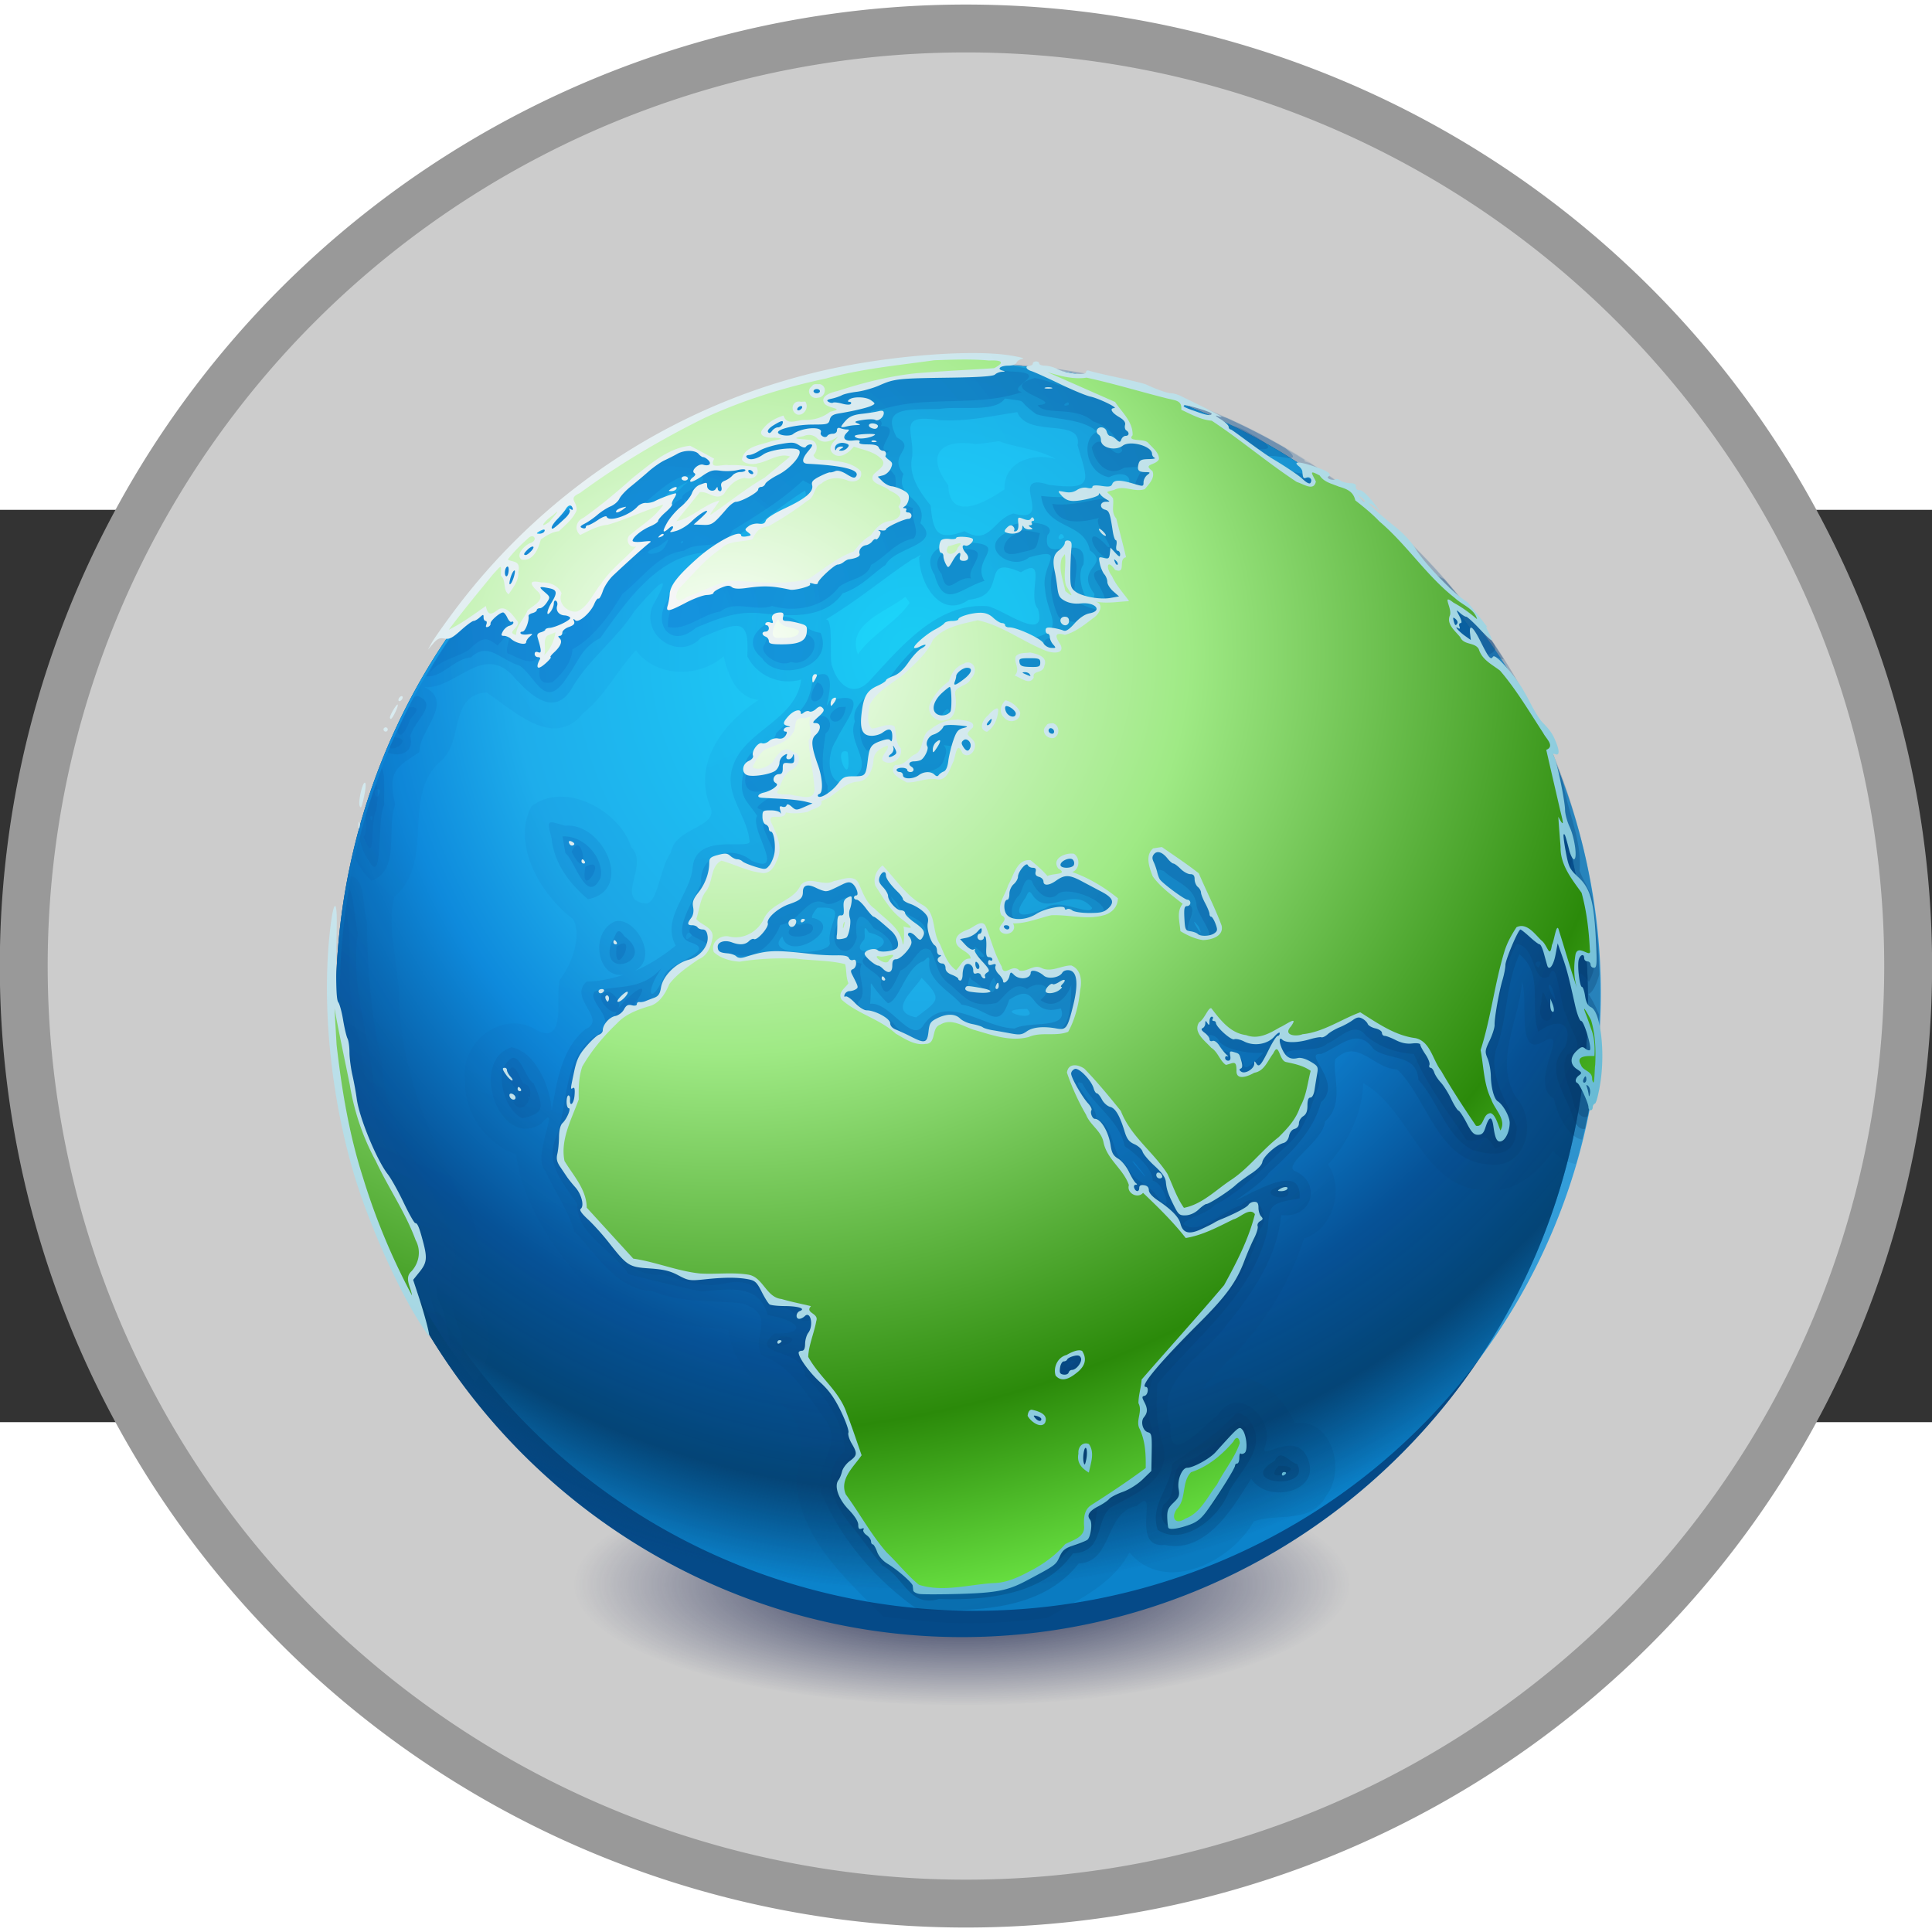 <svg xmlns="http://www.w3.org/2000/svg" xmlns:xlink="http://www.w3.org/1999/xlink" height="300" width="300" viewBox="-18 -6 36 17"><rect x="-18" y="-6" width="36" height="17" fill="#333333" stroke="none"/><defs><linearGradient id="b"><stop offset="0" style="stop-color:#b3ff6f;stop-opacity:1"/><stop style="stop-color:#56a80d;stop-opacity:1" offset=".776"/><stop offset="1" style="stop-color:#69df00;stop-opacity:1"/></linearGradient><linearGradient id="c"><stop style="stop-color:#fff;stop-opacity:1" offset="0"/><stop offset=".776" style="stop-color:#fff;stop-opacity:1"/><stop style="stop-color:#fff;stop-opacity:0" offset="1"/></linearGradient><linearGradient id="e"><stop style="stop-color:#ffff6f;stop-opacity:1" offset="0"/><stop offset=".776" style="stop-color:#c09f0f;stop-opacity:1"/><stop style="stop-color:#dfde00;stop-opacity:1" offset="1"/></linearGradient><linearGradient id="d"><stop offset="0" style="stop-color:#ff9e69;stop-opacity:1"/><stop style="stop-color:#c04d0f;stop-opacity:1" offset=".776"/><stop offset="1" style="stop-color:#df4f00;stop-opacity:1"/></linearGradient><linearGradient id="f"><stop style="stop-color:#3594ca;stop-opacity:1" offset="0"/><stop style="stop-color:#3594ca;stop-opacity:0" offset="1"/></linearGradient><linearGradient id="a"><stop style="stop-color:#fff;stop-opacity:1" offset="0"/><stop style="stop-color:#fff;stop-opacity:0" offset="1"/></linearGradient><linearGradient id="g"><stop style="stop-color:#000;stop-opacity:1" offset="0"/><stop offset=".5" style="stop-color:#028ad8;stop-opacity:1"/><stop style="stop-color:#9bd1ff;stop-opacity:0" offset="1"/></linearGradient><linearGradient id="q"><stop offset="0" style="stop-color:#000;stop-opacity:1"/><stop offset="1" style="stop-color:#000;stop-opacity:0"/></linearGradient><linearGradient id="p"><stop style="stop-color:#00eaff;stop-opacity:1" offset="0"/><stop style="stop-color:#0ed7ff;stop-opacity:.678" offset=".72"/><stop style="stop-color:#1dc5ff;stop-opacity:.361" offset="1"/></linearGradient><linearGradient id="o"><stop style="stop-color:#83ffff;stop-opacity:1" offset="0"/><stop style="stop-color:#54eaff;stop-opacity:0" offset="1"/></linearGradient><linearGradient id="n"><stop style="stop-color:#0f1b40;stop-opacity:1" offset="0"/><stop style="stop-color:#161d4f;stop-opacity:0" offset="1"/></linearGradient><linearGradient id="l"><stop offset="0" style="stop-color:#1cbdfb;stop-opacity:1"/><stop offset="1" style="stop-color:#043f74;stop-opacity:0"/></linearGradient><linearGradient id="k"><stop offset="0" style="stop-color:#1cd7fb;stop-opacity:1"/><stop offset=".44" style="stop-color:#1eadeb;stop-opacity:1"/><stop offset=".58" style="stop-color:#0e8adc;stop-opacity:1"/><stop offset=".77" style="stop-color:#065297;stop-opacity:1"/><stop offset=".895" style="stop-color:#044374;stop-opacity:.965"/><stop offset="1" style="stop-color:#043f74;stop-opacity:0"/></linearGradient><linearGradient id="j"><stop offset="0" style="stop-color:#0f75d2;stop-opacity:.865"/><stop offset="1" style="stop-color:#032b51;stop-opacity:1"/></linearGradient><linearGradient id="m"><stop offset="0" style="stop-color:#f7f7f7;stop-opacity:1"/><stop offset=".67" style="stop-color:#9ed4e2;stop-opacity:1"/><stop offset="1" style="stop-color:#3aa5ca;stop-opacity:1"/></linearGradient><linearGradient id="h"><stop offset="0" style="stop-color:#1cd7fb;stop-opacity:1"/><stop offset="1" style="stop-color:#043f74;stop-opacity:0"/></linearGradient><linearGradient id="i"><stop style="stop-color:#fff;stop-opacity:1" offset="0"/><stop offset=".385" style="stop-color:#9fea85;stop-opacity:1"/><stop offset=".755" style="stop-color:#2b8a0a;stop-opacity:1"/><stop style="stop-color:#7eff55;stop-opacity:1" offset="1"/></linearGradient><radialGradient r="539.798" fy="180.938" fx="342.109" cy="175.28" cx="353.424" gradientTransform="scale(1.007 .993)" gradientUnits="userSpaceOnUse" id="s" xlink:href="#h"/><radialGradient r="221.166" fy="62.766" fx="82.708" cy="62.766" cx="82.708" gradientTransform="matrix(.013 .842 -.982 .016 143.435 -9.436)" gradientUnits="userSpaceOnUse" id="z" xlink:href="#i"/><radialGradient xlink:href="#j" id="w" gradientUnits="userSpaceOnUse" gradientTransform="matrix(1.037 0 0 1 -1.366 .764)" cx="69.952" cy="53.788" fx="69.952" fy="53.788" r="217.141"/><radialGradient xlink:href="#j" id="v" gradientUnits="userSpaceOnUse" gradientTransform="matrix(1.037 0 0 1 -1.366 .764)" cx="69.952" cy="53.788" fx="69.952" fy="53.788" r="217.141"/><radialGradient xlink:href="#j" id="x" gradientUnits="userSpaceOnUse" gradientTransform="matrix(1.037 0 0 1 -1.466 .764)" cx="69.952" cy="53.788" fx="69.952" fy="53.788" r="217.141"/><radialGradient xlink:href="#j" id="u" gradientUnits="userSpaceOnUse" gradientTransform="matrix(1.037 0 0 1 -1.366 .764)" cx="69.952" cy="53.788" fx="69.952" fy="53.788" r="217.141"/><radialGradient xlink:href="#k" id="t" gradientUnits="userSpaceOnUse" gradientTransform="scale(1.007 .993)" cx="353.424" cy="175.28" fx="342.109" fy="180.938" r="539.798"/><radialGradient r="217.141" fy="53.788" fx="69.952" cy="53.788" cx="69.952" gradientTransform="matrix(1.05 0 0 1.021 -3.367 -3.106)" gradientUnits="userSpaceOnUse" id="y" xlink:href="#m"/><radialGradient r="41.158" fy="415.324" fx="205.257" cy="415.324" cx="205.257" gradientTransform="scale(1.871 .535)" gradientUnits="userSpaceOnUse" id="r" xlink:href="#n"/></defs><path d="M4.102-1.737a7.085 7.05 0 1 1-14.17 0 7.085 7.05 0 1 1 14.17 0z" transform="matrix(2.478 0 0 2.478 7.391 6.805)" style="fill:#ccc;fill-opacity:1;stroke:#999;stroke-width:.36;stroke-miterlimit:4;stroke-dasharray:none;stroke-opacity:1"/><path style="stroke-opacity:1;stroke:none;fill-rule:evenodd;fill-opacity:1;fill:url(#r)" d="M461 222a77 22 0 1 1-154 0 77 22 0 1 1 154 0z" transform="matrix(.094 0 0 .103 -36.174 -8.861)"/><path transform="matrix(.032 0 0 .033 -12.009 -9.284)" d="M737.43 376.397a364.525 359.637 0 1 1-729.05 0 364.525 359.637 0 1 1 729.05 0z" style="fill:#054a88;fill-opacity:1;fill-rule:evenodd;stroke:#fff;stroke-width:0;stroke-linecap:butt;stroke-linejoin:miter;stroke-miterlimit:4;stroke-opacity:1"/><path transform="matrix(.032 0 0 .032 -11.768 -9.038)" d="M737.43 376.397a364.525 359.637 0 1 1-729.05 0 364.525 359.637 0 1 1 729.05 0z" style="opacity:.8;fill:#0d91dc;fill-opacity:1;fill-rule:evenodd;stroke:#fff;stroke-width:0;stroke-linecap:butt;stroke-linejoin:miter;stroke-miterlimit:4;stroke-opacity:1"/><path transform="matrix(.032 0 0 .033 -12.009 -9.284)" d="M737.43 376.397a364.525 359.637 0 1 1-729.05 0 364.525 359.637 0 1 1 729.05 0z" style="fill:url(#s);fill-opacity:1;fill-rule:evenodd;stroke:#fff;stroke-width:0;stroke-linecap:butt;stroke-linejoin:miter;stroke-miterlimit:4;stroke-opacity:1"/><path transform="matrix(.032 0 0 .033 -12.009 -9.284)" d="M737.43 376.397a364.525 359.637 0 1 1-729.05 0 364.525 359.637 0 1 1 729.05 0z" style="fill:url(#t);fill-opacity:1;fill-rule:evenodd;stroke:#fff;stroke-width:0;stroke-linecap:butt;stroke-linejoin:miter;stroke-miterlimit:4;stroke-opacity:1"/><path d="M127 8C64.072 8 13 59.072 13 122c0 26.578 9.171 50.981 24.438 70.375 2.624-3.253 3.502-8.575 1.25-12.188-1.543-6.72 1.322-14.32-3.25-20.375-5.911-11.232-11.101-23.001-11.688-35.843.048-6.328-2.376-13.74-.906-19.375 7.62-6.416 1.033-18.416 8.593-24.719 3.942-3.518 1.33-11.802 8.125-12.25C44.483 70.932 51.632 77.98 57 71.406c3.932-3.127 6.175-7.77 9.563-11.406 3.632 4.952 11.474 5.003 15.874 1.094.821 3.423 2.32 7.489 6.313 7.875-6.23 4.09-11.76 11.044-8.906 18.906 2.304 4.267-6.284 3.94-6.969 8.781-2.031 2.523-2.35 9.895-4.875 9.094-5.152-.725 1-6.906-2.281-10.125-2.155-6.783-12.15-12.023-18.063-7.406-3.647 7.014 1.777 16.076 7.532 20.406 1.586 2.588-.011 8.052-2.407 10.969-.808 2.913 1.233 11.526-3.812 9.312-6.397-4.283-14.415 1.94-13.282 9.156-.237 5.838 4.144 11.571 9.188 13.063 1.092 8.688 6.452 16.712 12.156 23.188 7.037 6.698 17.238 7.843 26.25 8.593.607 5.75 4.58 9.612 9.375 13.25 4.68 3.596 4.044 8.666 2.906 13.563.234 10.413 8.815 18.186 15.75 25.062 5.141.71 10.353 1.219 15.688 1.219 4.726 0 9.362-.378 13.938-.938 5.484-3.24 11.81-5.987 14.906-11.843 6.516 7.642 18.345 1.706 22.5-5.625 4.093-1.611 10.412.624 13.125-4.688 3.642-4.648.875-14.192-5.719-13.062-2.321-5.644-8.82-10.973-14.844-6.75-5.53 2.887 4.252-5.6 5.313-7.219 5.026-5.616 8.904-12.288 11.219-19.469 5.26-1.617 7.34-8.99 4.343-13.406 3.675-3.928 6.341-9.77 6.344-14.688 8.931 4.882 10.96 20.214 23.25 19.313 4.915.37 9.394-4.346 11.063-7.094 1.274 1.412 2.711 2.143 4.187 2.406C239.405 143.084 241 132.74 241 122 241 59.072 189.928 8 127 8zm5.219 14.156c3.18 1.178 7.348 1.498 10.25 3.219-4.179-1.145-9.382.49-9.219 5.5-3.239 2.205-9.933 6.147-10.188-.781-4.339-5.72-.955-8.39 4.876-7.407 1.456-.08 2.84-.35 4.28-.53zm-16.906 28.157.593.812.188.281c-2.373 3.502-6.834 5.679-9.375 9.313-2.102-5.592 5.231-7.682 8.594-10.407z" style="opacity:.1;fill:url(#u);fill-opacity:1" transform="translate(-13.007 -9.562) scale(.103)"/><path d="M127 8C72.502 8 26.96 46.33 15.719 97.469c.726 1.574 1.69 3.048 3.031 4.25 5.38-2.192 2.521-9.302 4.281-13.844-1.487-6.113.295-6.734 4.375-9.469-.177-3.846 6.45-8.941.938-11.75 5.528.38 10.18-7.55 15.593-2.437 2.668 2.952 7.342 8.23 10.813 3.031 3.07-5.548 8.195-9.071 11.594-14.406 3.286-3.852 7.524-8.38 3.375-1.125-2.558 5.33 4.514 10.473 8.656 5.968 6.932-2.956 8.71-3.589 8.344 3.407 1.742 3.547 5.986 5.33 9.75 4.187-.924 7.194-9.644 9.025-12.125 15.063-2.288 5.311 2.19 9.054 2.75 13.937 1 2.23-9.494-1.637-10.25 4.813-.257 4.847-5.838 9.38-3.063 14.312-2.407 1.964-4.945 3.576-7.687 4.719 4.951-2.243.313-10.03-3.281-9.094-4.638 1.886-3.356 10.41 1.53 9.656-2.123.704-4.33 1.209-6.718 1.25-3.381 3.076 3.928 6.8-.219 8.626-4.383 3.585-5.132 9.551-6.093 14.78-.177-4.414-2.98-10.732-7.25-11.53-7.728 2.396-2.27 18.586 5.312 13.875 4.074-4.682-1.874 5.984.844 8.562 1.65 3.73 4.084 6.941 5.187 10.875 4.244 4.26 7.568 10.55 14.188 10.813 5.36 2.212 10.955 1.57 16.406 2.25 6.288 2.324 1.194 6.075 3.375 9.375 5.32 1.985 7.812 6.646 11.094 11.125 4.133 4.716-1.876 8.573-.344 13.718 3.498 8.515 10.08 16.015 17.531 21.188 9.92.264 22.217.29 29-8.375 6.279-.326 4.63-9.346 10.5-10.406 4.45-4.281-1.545 7.773 5.125 7.03 7.91 1.732 13.01-8.044 15.594-12 2.934 4.716 13.064 2.389 10.125-3.874-2.385-5.098-9.013 1.252-7.563-2.125 1.78-4.888-5.107-11.084-8.562-5.531-3.034 2.235-9.085 9.691-8.594 1.875-3.032-8.315 6.365-12.621 10.406-18.5 4.64-5.643 8.913-12.102 9.625-19.532 5.69.735 7.448-5.917 2.313-8.031-1.77-1.343 5.332-5.4 5.594-8.875 3.701-3.276 1.257-8.584 1.875-11.281 4.06-4.004 6.86 1.76 11.187 1.844 5.418 5.062 7.25 16.557 16.5 17.187 6.976.981 9.024-7.853 4.875-12.313-3.826-6.642.726-13.81 1.219-20.718 1.213 3.28-1.124 13.834 3.844 10.812 5.2-2.877-2.876 7.441 1.875 10.313.628 2.688 2.555 7.028 5.187 7.437C239.821 140.003 241 131.15 241 122c0-40.257-20.965-75.59-52.5-95.875-.308-.071-.597-.22-.906-.281-.023-.126-.096-.222-.125-.344C169.92 14.472 149.24 8 127 8zm8.563 8.906c1.903 4.783 11.859.867 10.906 6 1.78 6.26 3.299 8.243-5.156 7.157-7.958-2.6 1.45 7.306-6.438 5.187-3.541.845-4.328 5.988-8.844 3.188-5.037 1.84-5.687.147-6.156-4.657-2.19-2.697-4.08-5.624-3.313-8.937.342-4.534-2.79-7.662 4.876-6.5 4.869.353 9.77-.793 14.124-1.438zM143.5 38.97c.178-.015.37.133.531.593-1.416.967-1.064-.55-.531-.593zm-25.469 3.812c.071-.004.024.095-.219.375-.017 4.51 3.813 11.367 8.97 7.688 7.527-.702 1.65-8.374 9.437-4.969 5.005-3.114.96 4.17 3.094 6.656 1.762 6.385-6.447-.068-9.188-.531-8.993-.633-15.482 7.192-21 13.188-3.173 3.72-6.043 1.032-7.063-2.313-.605-1.29.356-8.585-1.124-8.469 5.51-3.226 10.558-7.552 15.906-11.062-.259.378.975-.55 1.187-.563zM104 78.344c.177-.113.448-.14.813 0l.124.375c.652 6.207-2.177.417-.937-.375zM50.937 91.219c-.295.26-.06 1.063.376 2.781.382 4.397 3.266 8.283 6.593 11.031 8.447-1.702 2.726-13.952-4.187-13.312-1.66-.48-2.486-.76-2.782-.5zm-35.906 9.625C13.741 107.706 13 114.764 13 122c0 24.887 8.074 47.841 21.625 66.594.733-1.801.816-4.346-.125-6.031-1.55-4.26-2.398-8.336-.5-12.594-1.935-12.376-12.969-21.85-13.313-34.844-1.966-8.594-2.734-17.356-2.78-26.094-.8-2.054-.199-7.795-2.876-8.187zm61 10.281c.188-.096.426-.026.656.406-1.383 1.698-1.218-.119-.656-.406zm42.219 8.125c3.94 3.949 2.977 4.109-1 7.156-5.397-1.113-.15-5.115 1-7.156zm19.094 5.625c2.69 2.77-7.439.043 0 0z" style="opacity:.2;fill:url(#v);fill-opacity:1" transform="translate(-13.007 -9.562) scale(.103)"/><path d="M127 8c-3.11 0-6.17.224-9.219.469-1.656.147-3.319.287-4.969.5-1.156.144-2.291.353-3.437.531-2.256.356-4.517.707-6.75 1.188-.793.173-1.557.404-2.344.593-2.352.567-4.707 1.103-7 1.813-.199.061-.395.125-.594.187-27.203 8.59-49.917 27.18-64.062 51.375 2.753.437 5.065-3.15 8.094-3.375 3.052-2.894 5.156.314 8.812 1.5 2.935 1.972 4.536 8.164 8.407 2.344 2.195-2.955 2.726-5.597 6.187-7.344 4.982-6.996 10.84-15.514 19.906-15.5 1.092.574-7.259 4.829-7.75 8.719-2.82 4.249.63 8.862 5.156 4.906 4.092-1.681 7.625-3.172 12.094-2.562 5.105.488 11.14.978 14.438-3.657 3.333-1.117 5.108-3.304 7.781-5.156 1.5-3.183 10.422-3.577 6.281-7.531 1.499-4.605-4.744-4.626-3.062-8.906-2.985-3.61 2.614-4.58-1.219-6.625-2.84-5.43 1.723-5.058 7.656-5.125 3.747-.608 10.236.693 11.906-1.907 4.86.744 1.554-.137 5.688 2.844 3.537 1.038 8.281.72 11.031 3.188-2.89 1.042-2.305 7.353 2.125 8.218 4.305-2.087 5.127 2.436.875 2.032-4.086 1.333-8.786 1.898-13.156 1.343.763 6.246 7.776 4.496 8.813 9.844 3.874 2.78-2.899 3.068.843 7.907-.692 4.173-3.801-2.912-2-5.344.863-6.691-7.725.684-6.5-5.313 2.619-2.79-8.006-3.105-7.562-.406-5.077 2.776 1.206 7.03 4.219 4.438 7.32-2.017 2.018 1.23 2.906 5.78.317 4.484 3.526 6.992-1.125 8.532-4.33 1.04-8.7-6.06-13.75-2.938-5.914 1.504-10.203 6.058-13.656 10.907.276.501-7.037 3.617-5.876 7.406-1.547 3.691 3.423 7.388.063 10-4.504 3.665-5.856-3.017-3.469-6.563 1.478-3.337 6.916-9.518-1.187-7.187-1.912 4.012 2.926-7.611-3-4.188-.72 5.802-2.482 5.894-6.656 10.063-.432 2.507-5.226 2.176-5.657 5.938-1.432 5.633.203 5.933 2.219 9-1.446 2.417 5.42 10.901-1 8.124-3.68-3.038-9.6-1.058-9.125 4.157-1.366 2.998-5.658 9.264-2.063 10.562 5.407 1.651-3.79 3.586-4.593 6.063-2.389 5.578-3.813 3.415-.469-1.406-3.762 4.334-8.276 2.982-12.125 4.28-1.693 1.991 5.337 5.525-.281 8.25-5.75 4.593-4.385 12.552-6.875 18.5-1.706 4.64 1.638 8.187 4 11.72-.204 5.445 6.546 8.33 9.218 12.656 4.377 1.187 8.89 2.187 13.25 3.156 4.648-.416 10.45-1.53 11.97 4.25 6.343 1.12 6.98 3.476 1.218 3.344-5 4.244 5.412 2.445 5.531 7.656 3.674 3.566 7.193 8.693 7.188 13.625-4.643 4.028-2.035 9.648 1.25 13.531 1.491 1.795 3.535 4.792 5.594 7.188 3.928 2.027 4.751 7.593 10.187 6.031 8.556.264 18.969-.698 24.25-8.25 5.606-.246 4.073-5.795 6.719-8.219 4.579-2.629 11.33-5.095 9.5-11.656-1.242-3.82-1.125-7.114-.938-10.781 7.298-8.78 17.21-16.14 19.938-27.844.48-4.424-.025-4.78 5.781-5.719.45-5.705-5.843-2.32-8.5-1.156-7.285 3.824 1.08-.699 2.969-3.469 3.931-3.584 8.028-7.515 9.406-12.781 4.134-3.572-3.515-9.012 0-8.719 3.37-1.26 6.566-5.064 9.5-.906 2.866 2.186 7.825.777 8.125 5.563 3.661 3.975 4.983 10.373 9.906 12.75 3.284.914 7.943 1.66 7.875-4.375-1.738-4.401-5.038-8.87-3.75-13.813 2.127-5.57 1.703-11.81 4.25-17.25 4.402 3.506 1.833 9.227 3.406 14 4.019-2.855 6.345-1.298 4.844 2.813-3.502 3.76-.477 7.613 1.156 11.812.646 2.379 1.549 3.13 2.47 2.938 1.468-6.673 2.289-13.572 2.53-20.625-.523-1.317-1.152-2.588-1.937-3.782.699-.14 1.45-1.633 1.969-3.5-.14-4.781-.601-9.477-1.313-14.094-.749-1.61-1.63-3.182-2.25-4.656.49-5.495-2.17-10.737-3.031-16.187-2.124-5.943-4.62-11.684-7.656-17.125-1.555-1.9-3.345-3.64-4.125-5.281.512.216.767.237 1.094.312a114.394 114.394 0 0 0-10.782-14.531c-1.358-.58-2.734-1.29-4.219-3.813-1.766-1.417-2.895-3.052-4-4.656a114.637 114.637 0 0 0-9.593-8c-1.918-.799-4.06-1.473-5.781-2.656-3.974.947-14.703-4.568-4.844-2.782 1.829.22 1.074-.698-.344-1.812a113.039 113.039 0 0 0-10.531-5.406c-1.127-.308-2.21-.758-3.219-1.407-1.427-.586-2.92-1.064-4.375-1.593-.064.058-.162.044-.219.125-5.87-.324-12.876-4.86-19.344-3.594-4.176-1.447-8.594-2.6-13.218-3.188C131.064 8.206 129.056 8 127 8zM75.312 30.063c-1.977 2.257-9.246 6.96-3.374 1.906.206-.414 5.707-3.53 3.374-1.907zm21.876 1.03c1.118 3.935-5.751 4.736-8 7.063-5.394 2.903-6.315 1.63-.282-1.062 2.667-2.07 5.628-4.438 8.281-6zm28.78 9.376c-3.598-.145-7.951 1.729-5.374 5.875 1.783 6.384 4.67 2.379 9.031 1.093-2.557-4.067 5.128-6.767-3.656-6.968zm-33.03 13.468c-4.049 1.312-7.318 4.352-3.532 7.5 2.837 4.442 13.196 1.67 10.563-4.593-3.342-.496-3.948-3.126-7.031-2.907zM27.156 68.281c-.256-.019-.498.135-.75.188a113.1 113.1 0 0 0-4.75 10c1.84.847 4.885.285 4.094-2.969.897-3.052 5.111-5.687 1.406-7.219zm-6.562 13.125c-1.567 4.1-2.91 8.314-4 12.625.295 1.417.767 2.809 1.75 4.188 2.59 4.317 1.275-7.426 2.687-10.25-.053-2.773.18-5.914-.437-6.563zm-1.219 3.875c.133-.198.414-.27.906 0-.386 2.384-1.304.594-.906 0zm33.906 8.375.532 3.031c1.766 1.386 3.846 9.5 6.343 4.5.759-3.166-2.624-7.708-6.875-7.53zm-38.593 9.406C13.652 109.234 13 115.537 13 122c0 23.919 7.396 46.098 20 64.438-.126-2.228-.892-5.612-1.594-7.844-2.811-4.148 2.051-7.116.282-11.438-3.765-10.283-12.2-19.143-12.782-30.719-1.143-8.398-3.878-16.504-2.656-25.125-.49-2.524-.766-7.058-1.563-8.25zm123.062.657c.116-.01.248.084.406.312 2.851 4.636 7.324-1.774 10.938 2.563-.33 1.577-5.94-1.884-8.281-.031-2.76 1.217-6.916 2.64-3.844-1.688.239-.261.433-1.13.781-1.156zm-38.313 2.844c5.834-.318 1.743 2.421 2.188 6.28.65 2.287-12.35 2.733-8.563-1.093 1.152 4.938 11.364-1.666 5.657-3.313-.958.207.571-1.842.719-1.874zm68.126 2.593c-.004-.12.213.066.812.844 1.115 2.553-.801-.483-.813-.844zm-59.5 1.094c.109.03.3.244.624.781 8.088 2.12-4.787 5.715-.843 1.313.297-.501-.109-2.184.219-2.094zm-44.438.594c-.67-.238-.861 1.225-1.5 2.062-2.29 6.87 8.452 3.321 2.344-1.187-.368-.546-.62-.796-.844-.875zm55.938 4.781c.08.096.104.349.062.844-.224 3.382 4.083 5.408 5.844 7.625 5.032.784 6.692 5.014 8.625-.875 5.556-3.662 3.176 3.235 9.344 1.562 1.516 3.848-5.554 2.213-8.344 3.625-5.598-.033-12.602-6.706-16.656-.375-2.245 2.916-5.875-4.428-9.5-4.094.488-5.607-1.02-4.11 3.218-.093 1.997-.374 3.213-6.308 6.188-7.531.298.111.975-.975 1.219-.688zm110.156.688c.387-.125.824.106.156 1.093-.88-.49-.543-.97-.156-1.094zm2.062 4.187c.209-.105.796.753 1.156 2.906-1.194-1.733-1.364-2.8-1.156-2.906zM44.562 133.75c-.453-.08-.953.212-1.562 1.125-1.675 1.94-.268 8.28 3 9.781 3.94-.876 4.03-1.83 2.094-6.281-1.33-.747-2.172-4.387-3.532-4.625zm111.844 18.656c.04 0 .19.111.5.406 4.5 5.597-.775-.399-.5-.406zM175.344 198c-.203.065-.422.208-.656.5-3.22 3.604-7.37 5.944-11.125 8.688-.146 4.203-4.124 7.375-2.594 11.937 4.558 3.012 11.043-2.029 12.875-6.938 2.458-4.318 7.5-8.53 3.281-13.406-.673-.35-1.174-.976-1.781-.781zm7.687 7.688c-.318.08-.633.363-.906.937-7.232 4.18 6.718 5.457 4.063.594-1.089-.263-2.201-1.773-3.157-1.531z" style="opacity:.3;fill:url(#w);fill-opacity:1" transform="translate(-13.007 -9.562) scale(.103)"/><path d="M127.594 9.219c-2.27.002-4.536.084-6.813.187C91.798 11.032 63.607 23.76 43.5 44.625c-2.279 2.365-4.345 4.93-6.406 7.5-2.641 3.392-5.062 6.943-7.313 10.625-.137.402-.35.765-.437 1.188 1.99-2.326 4.547-2.517 6.937-3.97 2.892-2.81 3.41-2.148 5.282-.843 3.71-4.37 1.32-.277 1.75 1.406 1.953.715 4.838 2.898 6.03-.062.248 2.223-1.568 6.07 2.094 5.312 1.802-1.508 3.57-3.71 3.626-5.937 3.932-2.225 6.64-6.052 9.062-10.063C67.79 46.938 70.714 42.464 75.25 42c2.67-1.985 7.053.253 8.781-3.688 4.432-2.755 8.92-5.411 12.75-9.062 3.808 2.242 4.82.26 1.594 3.875-1.62 2.986-6.128 4.255-8.844 6.219-3.42.576-2.876 2.325-6.25 2.718-4.896 3.233-10.922 7.082-10.937 13.688 3.172.821 6.27-2.314 9.531-2.781 2.618-2.106 6.225.079 9.313-1 4.411 1.261 9.352.204 12.124-3.438 1.986-1.537 5.012-1.481 5.813-4 2.796-1.56 4.343-4.108 7.719-4.781 1.109-1.483-.57-3.26-.156-5.5-4.854-1.55-2.565-2.563-3.25-5.875-2.12-2.5-2.444-3.591-.938-4.5-3.573.346 2.818-4.531-1.656-4.438 1.285-1.762-5.09-2.645.469-3.093 8.102-2.485 16.977-.304 25.062-3.063-3.151-.81 5.822-3.506-1.969-3.719-2.265-.269-4.542-.346-6.812-.343zm11.094 1.531c-7.482 2.115 6.156 4.374.562 4.906 1.259 1.93 6.877.073 9.969 2.906 2.75.861 4.237 2.664 5.344 5.313-1.543 2.127-3.559-3.919-5.532-.594.51 2.747 2.928 5.56 5.844 3.688 5.938-.543 1.728.71 1.875 4.281 3.514 2.5-3.093-.5-4.375 1.156-3.333.242-6.975 1.627-10.469 1.094.994 4.372 5.944 3.197 8.781 2.469-2.19.28 2.987 6.158 1.188 5.281-3.844-4.416-3.513.2-.188 2.063 1.26 3.322-3.574.948-1.843 4.187 2.71 4.116 2.419 6.586-2.844 4.094-2.836-2.165 1.129-7.487-2.063-9.407-4.364 2.144-3.66 7.637-2.093 11.344.781 2.39 8.46.38 4.156 2.657-1.985.316-4.22-.343-4.906 1.624-4.121-.438 1.223 5.59-3.844 1.188-4.417-.568-8.06-5.94-12.688-2.969-4.127 1.1-7.85 3.663-10.187 7.313 3.246-.542-3.278 4.012-5.031 4.875-3.296 1.646-4.314 7.297-1.969 9.937 3.48-1.086-.697 4.949-1.906 5.938-3.14-.685-5.419 5.937-5.219.469-1.45-3.298-.759-6.513-.375-9.5 1.985-1.62.04-4.62-2.531-2.407-1.9-.818-5.614 1.167-4.75 3.281.542 2.35-4.865 1.302-5.563 4.25-2.478 2.103-2.547 6.452 1.813 5.157 5.14-.502-2.086 2.565-1.188 3.25 4.583 2.02 3.948.4.906 3 .474 2.814 3.926 6.006.907 8.844-3.46-.36-7.093-4.548-10.188-1.376-.285 3.96-3.574 6.731-3.531 10.72-2.689 2.794 6.412 2.35 1.656 5.906-3.08 1.671-6.891 3.352-7.375 7.343-1.005.415-6.613 3.153-4.25.313 2.879-4.47-1.753-.873-3.437 1.531-.063.174-.11.356-.219.438-.36.635-.497 1.171 0 1.28 5.126-2.833-1.828.526-2.125 2.876-4.548 2.94-5.49 8.374-6.5 13.219.228 3.07-2.266 6.264-1.719 9.75.616 3.722 5.15 5.893 4.407 10 4.489 3.864 7.357 11.162 14.28 10.5 3.806 1.112 7.447 2.53 11.532 1.53 3.757-.831 6.82 1.018 8.063 4.626 4.594-1.197 4.04 2.96 7.03 2.125.415 3.027-3.117 5.194-1.374 7.375 3.277 4.422 7.782 8.277 8.594 14.125 2.035 3.277-4.229 5.699-2.22 9.437 2.08 3.268 3.637 5.92 5.876 8.531 1.478 3.969 6.346 5.433 7.844 9 4.984 1.731 10.767.214 16 .063 4.821-1.403 9.637-3.72 12.593-7.688 4.094-.296 4.246-4.137 4.625-6.843 3.626-3.391 11.816-4.274 10.5-10.719-.14-3.536-1.692-5.552-1.344-9 .454-2.098.5-4.506 2.813-6.188 6.922-7.35 15-14.369 17.438-24.593 2.007-1.702-.397-7.487-3.375-4.313-3.261.907-7.466 5.602-10.407 3.438-.022-.977 4.245-1.867 5.594-3.469 5.36-2.784 9.307-7.313 13.594-11.281 2.77-2.652 3.63-6.053 4.906-9.406 1.799-3.648-1.665-6.128-5.094-5.782-2.4-2.606 4.988-.777 6.906-2.719 2.348-.957 4.95-4.262 7.094-1.468 2.435 2.064 5.433 3.106 8.656 3.312 2.311 5.62 6.2 10.517 9.5 15.563 3.666.53 2.796-2.144 5.188 1.531 3.32-.696 2.99-6.301.219-8.125-1.444-4.232-2.643-8.863-.406-13.031 1.165-5.326 1.228-11.046 4.093-15.844 3.673.486 2.704 7.434 5.844 5.875 1.469-4.182 1.928 5.3 3.219 7.219.597 2.784 3.92 5.958.094 6.875-1.43 3.036.32 5.253 1.03 8.406.456 2.229 1.707 3.346 2.688 2.781.919-4.628 1.474-9.376 1.813-14.187-.428-2.224-1.122-4.362-2.531-6.156-1.105-2.332-2.346-8.288.906-3.97 2.44-4.129.078-9.332-.031-13.812-1.063-3.193-4.398-5.053-2.75-8.812-1.253-5.265-3.454-11.172-3.282-16.219.102-.658-.119-1.274-.281-1.906-.277-.684-.522-1.386-.813-2.063-1.407-2.417-3.743-4.755-4.687-7.281-1.583-3.087-4.205-6.12-6.969-7.594-2.37-1.958 4.55-.807.656-4.593-2.013-3.355-4.605-6.273-7.156-9.22-1.502 3.684-4.34-3.176-6.094-4.343-2.938-2.908-5.074-5.393-6.843-8.344-1.792-1.39-3.778-2.636-5.406-3.593-3.245-.184-4.534-3.19-8-3.344-3.812.52-1.63 2.173-6.625-1.625-1.326-1.135-9.524-5.73-4.188-4 5.49 1.03 5.97.11.938-2.594-3.324-2.211-8.508-1.437-10.75-4.938-1.402 2.992-5.234-.954-7.625-.906-4.563-.97-9.114-2.883-13.72-2.187-2.218-.34-4.805-1.655-6.655-1.844zM63.124 125.313c.082-.145.108-.28.219-.438.056-.156.147-.26.156-.5.25-1.055-1.434-3.027-2.375-2.5-2.45.435.855 4.294 2 3.438zM144.75 15.156c.127.018.177.145.063.469-1.427.413-.444-.522-.063-.469zm-40.125 6.063c-.187 1.31-4.293 3.458-2.906 1.937 1.003-.569 1.822-2.218 2.906-1.937zm2.688 2.062c.419-.012 1.018.08 1.812.375-2.597.652-3.07-.337-1.813-.375zM78.5 28.438c1.328 1.743-4.055 2.84-3.5 4.062-2.127.9-3.019 3.15-5.875 3.25-1.708.397-6.889 1.974-1.969-1.625 3.203-2.393 6.945-6.917 11.344-5.688zm5.125 3c.26-.01.284.06-.563.437-1.28 3.347-4.276-1.1-.28-.406.085.065.583-.022.843-.032zm-8.281 1.28c2.092.942-.496 1.487 0 0zm2.687.47c-.014.125-.984.925-.969 1.03-2.813 5.126-2.696-.228.594-.874.28-.156.38-.198.375-.157zm-15.125 4.687c.061-.041.227.023.563.281.02.86-.745-.158-.563-.281zm74.281.469c-1.203-.134-2.323-.067-1.968.718-2.037.482-3.76 4.61.937 3.25 3.25-.794 2.678-.367 3.5-3.5.03.01-1.265-.334-2.469-.468zm-65.03 1.75c.332-.22.35-.075-.282 1.062-.948 2.018-5.655 1.63-1.281.063.584-.32 1.23-.905 1.562-1.125zm2.78.125c.079-.025.163.027.188.218-.705.583-.422-.144-.188-.218zm51.376 1.5c-.514-.136-1.046.157-1.563.156-2.782-.489-4.865 2.037-2.875 4.313.99 4.533 2.636.261 5.344.812-1.035-1.784 3.843-5.315-.906-5.281zM93.186 55.125c-2.728.862-2.638 2.258-3.343 3.813-1.288 1.472 2.632 4.31 4.781 3.156 3.308 1.115 6.394-4.339 2.313-5.094-3.423.586-1.261-1.954-3.75-1.875zm-42.093.469c.05-.006.023.036-.094.187-.194 2.122 6.15-.192.844 2.094-2.475 1.983-4.603.469-1.657-1.75.05.015.756-.514.907-.531zm164.625 1.968c.104-.134.3-.078.656.407-.36 2.162-.97-.004-.656-.407zm-116.344 8.22-.375.562c-2.7 5.01 3.22 2.529.969-.25l-.594-.313zm5.156 4.437-.75.031-.469.031c-3.967 1.912.565 4.815 1.22-.062zm-79.031.094a113.113 113.113 0 0 0-2.063 4.25c.233 1.14 1.138 1.196 2.282-2.094 1.872-2.042 1.21-2.274-.219-2.156zm97.594.374c.221.154.276.784-.063 2.25-2.737 1.163-.602-2.71.063-2.25zM22.875 75.72c-.282.632-.604 1.236-.875 1.875.848.787 4.266-1.647.875-1.875zm99.469 1.562c-.164-.21-.037-.064 1.687.031l-.312.688-.094.219c-.279 3.913-1.725 6.205-5.5 5.594-.117-2.886 3.466-.98 4.281-4.407.566-1.357.102-1.915-.062-2.125zM19.5 84.344c-.642 1.83-1.294 3.66-1.844 5.531.002.021-.002.041 0 .063.113 1.332.302 2.619-.343 3.843 2.325 5.733 1.04-2.692 2.25-4.719.216-1.121.563-4.624-.063-4.718zm-.938 5.719c.054-.097.164-.104.375.062-.136 1.227-.536.228-.375-.063zm37.094 5.312c-.227.159-.462.495-.718 1.094 3.01 5.823 2.312-2.205.718-1.094zm3 3.375c-.281.004-.685.121-1.25.438-.948 5.82 3.219-.466 1.25-.438zm102.438.969c.206-.035.551.033 1.031.25 2.132 2.034 5.204 2.626 5.844 5.844-.12 2.14 5.15 7.344.281 6.218-4.722-.948 1.38-5.132-2.25-6.375-1.708-.07-6.351-5.692-4.906-5.937zm-23.813 1.875c.237-.169.524-.167.906.094.53 1.635 2.85 4.273 4.782 2.343 2.104-1.617 10.702 2.108 7.625 4.094-4.008.76-7.88-2.314-11.625.344-3.885 2.562-5.734-.93-3.313-3.938.693-.468.916-2.43 1.625-2.937zm-31.469 2.875c-.502.874-2.007 3.597-2.843 5.219-2.05 4.054 2.333 7.017 3.562 2.218-.526-3.93.741-5.142 3.063-1.625 4.412 2.07 4.761 5.898-.563 4.656-4.442 1.81 2.828 3.444 1.813 5.376 1.08 3.595 2.707-.454 3.562-2.376 2.584-1.135 3.407-5.126 5.469-3.656 1.342 2.528 1.093 4.465 3.563 6.219 2.485 2.062 3.687 4.19 8.124 3.344 1.09-.026 3.08-4.533 5.75-2.563 2.014-1.686 5.44-.484 2.438 1.969 2.46 1.89 4.88-.38 5.594-2.781-.111 3.109.124 10.019-4.813 8.156-3.277.53-6.465 1.775-9.812.188-3.671-.798-8.16-4.49-11.156-.47.368 4.393-4.44 1.286-6.032-.312-1.047-2.31-8.458-3-6.437-4.75 1.358-1.81-.621-4.36.312-6.594-5.44-1.293-11.359-1.621-16.937-1.312-1.287 1.546-9.628-.145-5.813-.375 3.718 1.166 6.868-2.195 8.031-5.313 3.714-.573 4.958-5.636 8.25-3.874 1.518.497 3.288-1.416 4.876-1.344zm6.876.062 1.156 1.281c.862 2.627 5.352 2.387 5.187 5.407-1.964-2.507-5.267-3.567-6.344-6.688zm-98.594 2.438C13.442 111.897 13 116.894 13 122c0 22.775 6.76 43.94 18.281 61.75-.678-3.502-2.453-7.018-2.156-10.156 4.297-5.357-1.463-11.435-3.875-16.25-5.411-8.026-7.564-17.511-8.656-26.969-3.116-7.523-.777-15.729-2.5-23.406zm81.375 2.437c-4.484 3.425 4.56 2.829 2.937.281-1.613-.8-1.577.435-2.937-.28zm-31.219 3.625c-.275.02-.653.184-1.188.531-.57 5.875 3.116-.668 1.188-.53zm63.688.594.187.188c3.879 2.989-1.488 1.394-.188-.188zm-1 5.563c.067-.1.154-.027.25.312 3.768 2.399 1.477 2.166-.907 1.781.344-.03.455-1.793.656-2.094zm4.406.03.281.688.094.219c-.217 3.222-2.322 1.26-.375-.906zm99.312 2.657c-.128.007-.137.744-.375 2.313-.941 4.22 3.6 3.334 1.438-.25-.686-1.348-.934-2.07-1.063-2.063zm-60.406 7.719c.6-.046 1.62.34 1.813 1.187 1.905 1.98 6.801 2.173 8.03 2-1.497 1.585-3.278 3.504-3.593 2.219-.554-2.942-4.11-1.577-5.5-3.969-1.53-.913-1.35-1.392-.75-1.437zM44.437 135.53c-.239-.123-.477-.073-.718.313-1.412 2.813 3.68 3.79.656 5.875 1.17 1.921 2.48.792 2.938-.656-.293.158-.424-.775.03-.157.282-1.075.155-2.267-1.156-2.531-.358-.403-1.032-2.475-1.75-2.844zm2.907 5.375c-.014.054-.015.104-.032.156.043-.022.079.023.126-.062-.045-.073-.058-.045-.094-.094zm99.281-2.719c.112-.05.336-.01.688.125 2.164 4.232 6.645 6.563 7.687 11.407 2.271 1.53 5.12 4.234 5.063 6.25 2.161.322 3.946 6.922.78 2.812-1.588-2.412-4.152-2.528-5.468-5.5-3.022-2.19-2.035-7.05-5.594-8.687.431-1.615-3.942-6.05-3.156-6.406zm37.375 18.5-.531.157c-5.946 1.54 2.921 3.759.844.281l-.313-.438zm-91.281 27.47c-3.667 3.9 6.32.002 0 0zm52.437 4.53c.299-.174.636-.228.906 0-2.376 2.083-1.8.523-.906 0zm30.063 10.907c-3.143 2.4-5.487 6.218-9.625 7.156-2.732 1.9-.776 5.856-3.594 7.813-1.425 3.862 1.927 5.289 5.094 3.406 4.924-2.774 6.707-9.713 10.062-13.25.553-1.6.194-5.427-1.937-5.125zm7.625 7.937c-3.523 3.927 6.33-.028 0 0z" style="opacity:.3;fill:url(#x);fill-opacity:1" transform="translate(-13.007 -9.562) scale(.103)"/><path style="fill:url(#y);fill-opacity:1" d="M117.861 230.709c-.582-.093-1.085-.375-1.117-.625-.033-.25-.079-.636-.103-.857-.06-.537-2.764-2.905-4.54-3.976-.888-.536-1.607-1.36-1.906-2.186-.264-.73-.618-1.327-.788-1.327-.169 0-.307-.25-.307-.555 0-.306-.366-.812-.812-1.124-.447-.313-.698-.754-.558-.98.156-.253.024-.323-.343-.182-.44.168-.598-.02-.598-.705 0-.588-.662-1.625-1.777-2.789-1.834-1.913-2.624-4.25-1.793-5.305.21-.267.496-.958.634-1.535.138-.579.768-1.434 1.4-1.901 1.367-1.01 1.407-1.382.34-3.188-.445-.755-.707-1.64-.582-1.965.125-.326-.487-2.06-1.36-3.855-1.184-2.43-2.14-3.766-3.75-5.236-1.95-1.778-3.896-4.458-3.896-5.36 0-.19.26-.346.578-.346.392 0 .582-.401.59-1.251.007-.689.267-1.588.578-1.998 1.005-1.33.412-4.066-.651-3.003-.263.263-.704.478-.98.478-.71 0-.622-1.132.11-1.413 1.117-.428-.27-.884-2.728-.896-1.271-.007-2.505-.14-2.742-.295-.237-.155-.886-1.184-1.441-2.286-.88-1.743-1.199-2.038-2.458-2.274-1.938-.364-4.318-.36-7.802.015-2.703.29-3.011.244-4.814-.72-1.488-.797-2.668-1.08-5.199-1.249-3.745-.25-4.06-.45-7.427-4.739-1.08-1.376-2.754-3.232-3.72-4.124-1.151-1.065-1.606-1.727-1.322-1.925.687-.48.163-2.609-.951-3.862-.562-.631-1.241-1.474-1.51-1.873-.267-.399-.837-1.245-1.266-1.88-.58-.859-.708-1.45-.5-2.31.155-.634.291-2.02.304-3.078.016-1.23.244-2.134.633-2.502.809-.767 1.607-2.695 1.116-2.695-.207 0-.377-.52-.377-1.154 0-.635.15-1.155.335-1.155.184 0 .314.303.289.674-.104 1.513.662.93.807-.615.103-1.114.02-1.588-.253-1.42-.514.317-.518.397.17-2.873.47-2.234.882-3.097 2.214-4.647.9-1.046 1.94-2 2.311-2.118.37-.118.674-.47.674-.78 0-1.026 1.168-2.369 2.247-2.585.6-.12 1.29-.637 1.587-1.192.406-.759.727-.928 1.426-.753.555.14.902.056.902-.217 0-.244.217-.409.482-.366.265.043.741-.031 1.059-.164.318-.133 1.03-.407 1.583-.608.771-.281 1.06-.71 1.242-1.849.328-2.047 2.639-4.4 4.916-5.003 2.165-.573 3.772-2.566 3.51-4.35-.118-.802-.386-1.157-.874-1.157-.387 0-.81-.173-.941-.385-.131-.211-.575-.385-.986-.385-.886 0-.923-.313-.155-1.328.362-.478.488-1.182.347-1.934-.177-.94.02-1.489.954-2.663 1.222-1.537 1.952-3.522 1.956-5.318.001-.896.226-1.104 1.58-1.469 1.31-.352 1.693-.322 2.245.178.367.331.921.602 1.233.602.312 0 .737.17.945.378.208.208 1.24.641 2.292.963 1.834.56 1.94.55 2.574-.214.364-.438.774-1.39.91-2.116.29-1.545-.095-4.014-.626-4.014-.202 0-.368-.242-.368-.537 0-.294-.26-.635-.577-.757-.338-.13-.578-.707-.578-1.389 0-1.1.086-1.166 1.508-1.166.833 0 1.608.215 1.73.48.122.265.116.066-.012-.442-.184-.729-.107-.876.363-.696.329.126.67.023.759-.23.111-.318.403-.245.946.236.746.66.861.663 2.271.044l1.486-.652-1.348-.335c-.742-.185-2.648-.403-4.237-.485a720.377 720.377 0 0 1-3.562-.19c-1.047-.062-.794-.687.385-.95.582-.13 1.405-.504 1.827-.833.626-.486.67-.658.233-.928-.71-.438-.25-1.563.639-1.563.512 0 .697-.286.686-1.058-.013-.928.115-1.045 1.044-.948.937.098 1.054-.013 1.014-.962-.027-.651-.114-.808-.22-.4-.097.37-.442.674-.767.674-.365 0-.507-.22-.371-.572.183-.478.095-.494-.537-.1-.416.26-.756.837-.756 1.282 0 .446-.303 1.076-.674 1.4-.78.682-3.985 1.231-5.108.875-1.146-.364-1.01-2.02.213-2.577.58-.265.895-.66.774-.974-.302-.788.948-2.494 1.634-2.231.317.122.892-.064 1.278-.413.406-.368 1.089-.56 1.624-.458.616.118 1.07-.058 1.365-.53.275-.44.295-.706.053-.706-.684 0-.415-.768.285-.814.642-.043.642-.053 0-.221-.904-.236-.849-.66.237-1.832.934-1.007 2.17-1.32 2.17-.55 0 .304.166.294.561-.033.309-.256.753-.347.987-.202.235.145.766-.044 1.182-.42.6-.543.851-.585 1.227-.204.374.379.211.713-.785 1.607-1.084.973-1.15 1.13-.482 1.13 1.021 0 1.021 1.198.001 2.121-.894.809-.792 2.117.426 5.495.84 2.328.967 4.938.253 5.193-.264.094-.367.295-.228.445.43.466 2.457-.823 3.555-2.262.946-1.24 1.223-1.37 2.925-1.37 2.078 0 2.147-.083 2.515-3.037.285-2.293.607-2.754 2.337-3.348 1.152-.396 1.55-.406 1.78-.046.172.271.298-.056.301-.786.007-1.38-.545-1.596-1.75-.686-.41.311-1.269.57-1.906.578-1.718.018-2.242-1.075-1.91-3.98.357-3.118.963-4.192 2.85-5.042.861-.388 1.567-.841 1.567-1.007 0-.166.61-.522 1.356-.792.914-.33 1.804-1.139 2.726-2.478.754-1.093 1.79-2.212 2.302-2.486.513-.274.86-.57.773-.658-.088-.087-.535.043-.995.289-.46.246-.929.355-1.041.243-.309-.309 2.196-2.51 3.807-3.345.78-.405 1.526-.912 1.66-1.127.132-.214.75-.39 1.373-.39s1.133-.139 1.133-.308c0-.455 2.298-1.149 3.906-1.179.982-.018 1.71.258 2.427.923.563.522 1.275.949 1.582.949.307 0 .558.173.558.385 0 .211.343.385.763.385 1.362 0 5.697 2.005 6.147 2.844.248.463.853.837 1.408.87.899.052.927.005.372-.608-.331-.366-.602-.955-.602-1.308 0-.354-.174-.644-.385-.644-.212 0-.386-.278-.386-.62 0-.478.285-.579 1.252-.443.689.097 1.552.307 1.92.466.494.215 1.031-.116 2.078-1.282.913-1.015 1.868-1.657 2.703-1.813 2.467-.463 1.019-2.086-1.598-1.791-1.036.116-2.03-.039-2.8-.437-1.013-.523-1.232-.899-1.429-2.449-.128-1.007-.329-2.264-.447-2.793-.471-2.115-.26-3.192.773-3.944.558-.407 1.015-.997 1.015-1.312 0-.341.273-.52.674-.44.524.105.64.432.522 1.472-.083.735-.166 2.611-.184 4.168-.03 2.497.07 2.915.837 3.536 1.147.928 4.499 1.557 6.43 1.206l1.541-.279-1.059-.926c-.582-.509-1.059-1.27-1.059-1.692 0-.421-.24-1.04-.535-1.374-.294-.334-.66-1.194-.812-1.91-.266-1.251-.238-1.294.702-1.058.854.214.995.11 1.1-.81l.123-1.054.866.934c.702.756.867.81.867.284 0-.358-.194-.65-.43-.65-.251 0-.353-.4-.246-.962.101-.53.05-.963-.114-.963s-.409-.736-.545-1.635c-.492-3.261-.64-3.676-1.383-3.87-1.055-.276-.96-1.42.118-1.435.843-.01.846-.023.097-.448-.424-.24-.898-.624-1.054-.854-.196-.29-.284-.292-.288-.007-.004.225-1.116.63-2.471.9-2.594.515-3.424.336-4.5-.97-.502-.611-.442-.643.77-.403.915.182 1.598.075 2.25-.352.562-.369 1.306-.52 1.863-.381.55.138.926.064.926-.183 0-.273.578-.33 1.679-.165 1.336.2 1.726.127 1.913-.361.29-.757 1.44-.772 3.822-.05 1.776.539 1.83.532 1.83-.25 0-.443.303-1.035.673-1.317.614-.465.582-.512-.362-.523-1.229-.015-1.507-.356-1.211-1.485.178-.682.514-.843 1.81-.867.876-.017 1.376-.118 1.111-.225-.264-.107-.481-.435-.481-.73 0-1.391-3.954-2.493-5.295-1.475-1.364 1.034-3.948.383-3.948-.995 0-.403-.174-.84-.385-.971-.693-.428-.405-1.348.42-1.348.483 0 .888.31 1.009.77.11.424.384.77.607.77.224 0 .72.283 1.103.63.644.583.714.583.938 0 .133-.347.483-.63.778-.63.637 0 .711-.616.118-.983-.23-.142-.335-.579-.233-.97.133-.507-.191-.935-1.121-1.484-1.317-.776-1.721-1.551-.827-1.585.781-.029-2.864-1.787-4.333-2.09-.741-.152-3.254-1.196-5.584-2.32-2.33-1.123-4.627-2.157-5.103-2.297-.974-.286-1.178-.973-.29-.973.319 0 .579-.173.579-.385 0-.211.26-.385.577-.385.318 0 .578.174.578.385 0 .212.477.386 1.06.388.582 0 1.578.276 2.214.61 1.552.817 5.199 1.206 5.199.555 0-.3.253-.383.674-.22.37.142 2.667.683 5.103 1.202 2.436.518 4.775 1.104 5.2 1.303 1.893.89 3.812 1.551 4.494 1.551.409 0 1.254.264 1.879.587 1.018.527 9.84 4.705 6.335 3.483-.423-.147-.122.132.67.621.793.49 1.443 1.107 1.445 1.371.002.265.18.481.397.481.217 0 5.47 4.07 7.694 5.391 2.224 1.321 4.588 2.916 5.252 3.543.763.72 1.304.987 1.467.722.375-.605-.101-1.19-.761-.937-.533.204-.626.06-.72-1.117-.021-.264-.298-.683-.615-.93-1.154-.9-.024-.924 2.557-.055 2.693.907 3.49 1.446 2.781 1.884-.235.145-.134.346.248.492.354.136.81.146 1.012.02.202-.124.607-.027.901.217.294.244 1.068.458 1.72.477.86.024 1.158.202 1.086.648-.066.403.189.62.738.627.995.014 4.216 4.548 3.366 3.61-.401-.444-1.078-.973-1.504-1.176-.914-.436 1.331 1.639 4.699 4.341 1.38 1.108 2.886 2.766 3.56 3.918 1.202 2.058 5.843 7.033 8.146 8.733l1.304.962s3.801 4.702 3.478 4.434c-.825-.684 1.175 2.302.72 2.302-.129 0-1.128-.953-2.22-2.117-1.094-1.164-2.145-2.117-2.336-2.117-.192 0-.69-.303-1.106-.673-.748-.666-.749-.659-.117.577.416.811.488 1.25.205 1.25-.24 0-.334.27-.207.598.148.387.074.502-.211.326-.885-.547.106.594 1.179 1.358l1.092.777-.133-1.144c-.214-1.837.518-1.329 1.816 1.261 1.55 3.09 1.917 3.557 2.306 2.928.203-.329.868.156 2.152 1.57 2.088 2.3 3.095 3.793 4.818 7.146.653 1.27 1.554 2.683 2.002 3.139 1.356 1.38 1.799 2.014 2.378 3.4.733 1.752.72 2.652-.032 2.363-.456-.174-.507-.076-.233.44.51.959 1.975 8.095 1.975 9.618 0 .71.376 2.103.834 3.097.937 2.029 1.44 5.848.77 5.848-.23 0-.609-.736-.842-1.635-.692-2.678-.823-3.05-1.011-2.862-.1.098.075 1.528.387 3.178.518 2.745.71 3.13 2.26 4.564 2.174 2.009 2.835 4.358 3.178 11.286.221 4.479.178 5.1-.351 5.1a.592.592 0 0 1-.603-.578.58.58 0 0 0-.578-.577.58.58 0 0 1-.578-.578c0-.86-.68-.697-.976.235-.317.997.143 4.962.575 4.962.173 0 .425.74.56 1.645.175 1.158.491 1.757 1.07 2.02 1.708.781 2.592 7.875 1.7 13.646-.31 2.007-.75 3.71-.976 3.785-.227.076-.412.383-.412.683 0 .3-.173.545-.385.545-.212 0-.385-.261-.385-.581 0-.729-1.59-4.185-2.004-4.358-.505-.212-.349-.912.312-1.394.55-.402.506-.526-.385-1.11-1.277-.836-1.298-2.155-.053-3.324.797-.747 1.05-.812 1.55-.397.329.273.707.388.84.255.391-.391-1.072-5.257-1.58-5.257-.266 0-.75-1.278-1.13-2.983-1.148-5.153-1.472-6.383-2.306-8.756l-.811-2.31-.396 2.086c-.377 1.982-1.183 2.996-1.503 1.891a211.36 211.36 0 0 1-.594-2.149c-.244-.9-.589-1.635-.765-1.635-.177 0-.984-.607-1.793-1.348-.81-.74-1.568-1.344-1.686-1.341-.403.01-2.716 5.47-2.716 6.413 0 .518-.241 1.754-.535 2.747-.64 2.158-1.461 6.834-1.422 8.093.015.495-.388 1.77-.897 2.831-.855 1.787-.883 2.03-.375 3.246.303.723.567 2.134.588 3.135.046 2.176.594 4.206 1.245 4.607.963.596 2.166 2.758 2.166 3.894 0 1.464-.687 3.02-1.466 3.318-.784.301-1.165-.377-1.47-2.614-.277-2.041-.767-1.97-1.474.216-.309.956-.625 1.252-1.336 1.252-.74 0-1.156-.436-2.025-2.117-.602-1.165-1.268-2.176-1.48-2.247-.213-.072-.812-1.024-1.333-2.117-.52-1.093-1.363-2.433-1.873-2.978-.51-.544-1.047-1.367-1.194-1.828-.146-.46-.446-.838-.666-.838-.22 0-.309-.24-.196-.532.112-.292-.216-1.149-.73-1.904-.513-.754-.933-1.545-.933-1.756 0-.218-.626-.309-1.451-.209-.978.118-1.947-.078-2.97-.599-.835-.425-1.742-.773-2.015-.773-.273 0-.496-.246-.496-.547 0-.301-.532-.664-1.181-.806-.65-.143-1.277-.508-1.394-.811-.116-.304-.559-.738-.983-.965-.604-.323-.99-.254-1.784.321-.557.403-1.62.977-2.36 1.275-.742.298-1.687.854-2.101 1.235-.414.382-.934.63-1.156.551-.221-.078-1.182.09-2.135.375-2.157.644-4.322.672-4.93.064-.676-.675-.61.6.101 1.974.65 1.256 1.446 1.658 2.676 1.35.534-.135 1.424.11 2.315.636 1.353.797 1.433.946 1.206 2.238-.133.762-.34 2.034-.46 2.828-.133.874-.431 1.444-.756 1.444-.365 0-.538.466-.538 1.447 0 1.03-.221 1.585-.77 1.928-.423.264-.77.842-.77 1.283 0 .486-.312.884-.79 1.009-.477.125-.875.632-1.005 1.28-.134.669-.525 1.153-1.04 1.284-1.282.328-3.647 2.465-3.783 3.419-.075.533-.853 1.338-2.048 2.12-1.059.694-2.334 1.64-2.833 2.102-1.154 1.066-4.723 3.373-5.22 3.373-.208 0-.846.449-1.42.998-.636.61-1.531 1.021-2.302 1.058-1.13.055-1.35-.118-2.132-1.671-1.091-2.168-1.37-2.98-1.504-4.392-.074-.778-.698-1.658-2.047-2.886-1.067-.972-2.04-2.127-2.162-2.566-.123-.44-.784-1.045-1.47-1.347-.969-.426-1.365-.935-1.775-2.28-.885-2.907-1.668-4.24-2.632-4.481-.501-.126-1.17-.728-1.485-1.338-.316-.61-.724-1.11-.908-1.11-.183 0-.44-.39-.572-.866-.408-1.478-2.677-3.824-3.423-3.538-.362.139-.658.516-.658.838 0 .74 1.998 4.247 3.076 5.4.448.478.718 1.026.601 1.215-.284.46.16 1.57.628 1.57 1.084 0 2.47 2.351 2.84 4.814.206 1.367.5 1.88 1.38 2.399.616.363 1.494 1.444 1.951 2.401.458.957 1.017 1.868 1.244 2.023.278.191.26.285-.058.289-.258.003-.37.266-.247.583.291.76.91.742.91-.027 0-.406.283-.563.866-.48.568.08.866.387.866.892 0 .477.62 1.185 1.63 1.86 2.439 1.631 3.795 3.022 4.087 4.191.426 1.705 1.528 2.028 3.643 1.067.995-.452 2.069-.983 2.387-1.181a8.82 8.82 0 0 1 1.155-.591c2.502-.999 4.866-2.24 5.122-2.689.17-.297.646-.54 1.06-.54.565 0 .75.266.75 1.078 0 .593.217 1.296.482 1.563.385.39.35.56-.177.857-.362.205-.566.61-.454.902.112.291-.175 1.27-.638 2.177-.462.906-1.258 2.756-1.769 4.111-1.451 3.854-3.315 6.402-8.362 11.432-6.982 6.958-10.655 11.367-9.47 11.367.601 0 .406 1.474-.214 1.608-.502.108-.506.257-.031 1.166.618 1.183.592 1.898-.1 2.731-.647.779-.188 2.456.738 2.697.661.173.73.542.677 3.597l-.06 3.405-1.585 1.54c-.898.871-2.45 1.845-3.577 2.244-1.095.387-2.205.963-2.468 1.279-.262.316-1.147.915-1.966 1.333-1.643.838-2.14 1.626-1.506 2.39.489.589.154 3.17-.476 3.666-.237.187-1.318.63-2.401.982-1.653.538-2.076.877-2.63 2.106-.662 1.467-.793 1.56-6.115 4.375-3.261 1.724-5.408 2.14-12.008 2.328-3.39.097-6.64.1-7.222.007zm30.208-26.257c-.32-.809-.763 1.391-.496 2.467.147.595.253.471.464-.543.15-.722.165-1.588.032-1.924zm-8.159-5.379c0-.186-.356-.433-.792-.547-.65-.17-.71-.109-.338.34.508.613 1.13.726 1.13.207zm5.553-8.897c.79 0 1.882-1.449 1.615-2.144-.181-.473-.51-.566-1.298-.37-.58.143-1.114.422-1.184.618-.07.195-.354.356-.63.356s-.577.512-.67 1.137c-.135.923-.016 1.159.631 1.251.439.063.853-.103.922-.367a.673.673 0 0 1 .614-.481zm93.402-51.333c-.367-.337-.418-.276-.226.268.137.388.273.994.302 1.347.029.353.13.233.225-.268.095-.5-.04-1.107-.301-1.347zm-.361-1.207c0-.74-.241-.74-.525 0-.122.318-.054.578.151.578.206 0 .374-.26.374-.578zm-60.075-2.835c.005-.543.055-.55.37-.055.482.763.848.351 2.306-2.595.655-1.323 1.36-2.405 1.565-2.405.206 0 .37-.217.363-.482-.007-.264-.452.018-.988.628-1.227 1.394-3.679 1.782-5.46.861-.656-.34-1.46-.515-1.787-.39-.575.22-3.307-2.242-3.307-2.98 0-.183-.184-.332-.408-.332-.224 0-.3-.173-.17-.385.131-.211.055-.385-.17-.385-.224 0-.41.39-.414.866-.004.7-.077.756-.379.29-.323-.5-.374-.492-.379.063-.003.353-.222.736-.487.852-.33.143-.21.41.385.848.476.352.866.873.866 1.158 0 .29.242.426.55.308.33-.127.827.223 1.246.878.383.598.96 1.318 1.28 1.598.32.28.395.418.166.306-.23-.113-.417.019-.417.292 0 .273.245.496.546.496.366 0 .489-.3.372-.908-.148-.775-.055-.87.642-.657 1.044.32.974.237 1.371 1.62.237.824.204 1.242-.108 1.37-.317.13-.288.296.098.565.69.481 2.34-.52 2.348-1.425zm-58.93-5.829c.167-1.51.362-1.813 1.54-2.401 1.745-.872 3.284-.856 4.183.043.395.394 1.392.842 2.215.996.823.154 1.67.417 1.882.585.212.167.992.402 1.733.521.742.12 2.215.38 3.274.579 1.645.308 2.076.254 2.957-.37 1.074-.762 3-.949 5.344-.519 1.773.326 2.01.007 3.025-4.078 1.001-4.023.755-6.242-.716-6.453-.527-.076-1.05.115-1.238.45-.495.885-2.556 1.213-3.332.533-1.022-.896-2.382-1.2-2.382-.534 0 1.108-2.022 1.372-3.003.392-.593-.593-.652-.575-.85.26-.215.911-1.153 1.557-1.153.794 0-.23-.36-.777-.8-1.216-.44-.44-.701-1.058-.58-1.373.165-.43.028-.512-.548-.329-.553.175-.768.068-.768-.382 0-.345.173-.52.385-.389.212.131.385.055.385-.17 0-.224-.268-.407-.595-.407-.462 0-.576-.387-.506-1.725.049-.948-.03-1.843-.175-1.988-.145-.146-.264-.062-.264.185s-.26.449-.578.449a.58.58 0 0 1-.578-.578c0-.317.173-.577.385-.577.212 0 .385-.286.385-.636 0-.511-.149-.464-.759.239-.418.48-1.3.985-1.96 1.12l-1.2.246.998 1.077c.565.608 1.192.958 1.442.803.244-.15.342-.11.219.09-.124.2.473 1.119 1.327 2.043 1.33 1.439 1.463 1.73.927 2.03-.343.191-.524.511-.401.71.123.199.058.361-.143.361-.202 0-.466-.257-.586-.57-.125-.326-.475-.474-.812-.344-.419.16-.592-.014-.592-.596 0-.988-1.094-1.516-1.574-.76-.187.296-.343 1.014-.346 1.597-.003.582-.18 1.058-.39 1.058-.213 0-.386-.135-.386-.3 0-.166-.52-.497-1.155-.737-.776-.292-1.156-.7-1.156-1.239 0-.443-.249-.803-.555-.803-.804 0-1.175-.799-.553-1.192.384-.243.398-.338.05-.342-.266-.003-.482-.342-.482-.753 0-.41-.176-.856-.391-.989-.728-.45-1.511-2.905-1.286-4.032.178-.886.008-1.315-.82-2.083-.574-.532-1.634-1.161-2.355-1.399-.72-.238-1.31-.615-1.31-.84 0-.223-.39-.787-.867-1.251-1.43-1.394-2.214-2.49-2.214-3.097 0-.877-.754-.681-1.128.293-.258.673-.127 1.085.59 1.85.508.54.923 1.253.923 1.583 0 .93 1.511 2.63 2.338 2.63.409 0 .743.226.743.502 0 .277.78 1.053 1.733 1.725 1.76 1.24 2.008 1.745 1.36 2.77-.308.486-.485.442-1.173-.297-.446-.478-.989-.759-1.206-.624-.268.165-.26.38.022.662.23.23.42.713.42 1.072 0 .908-1.952 3.042-2.782 3.042-.504 0-.685.305-.685 1.155 0 1.28-.725 1.53-1.678.577-.318-.318-.693-.577-.835-.577-.586 0-2.494-1.634-2.494-2.136 0-.684 1.845-1.179 2.385-.639.48.48 3.077.139 3.492-.46.466-.67-.05-2.147-1.065-3.053-2.085-1.86-2.964-2.566-3.208-2.574-.14-.005-.766-.698-1.389-1.54-.623-.842-1.36-1.53-1.637-1.53-.277 0-.503-.174-.503-.385 0-.212.185-.385.41-.385.562 0 .021-1.614-.723-2.157-.44-.322-.88-.282-1.773.16-2.27 1.123-2.528 1.227-3.05 1.227-.287 0-1.076-.276-1.752-.613-1.507-.751-2.356-.482-2.356.746 0 1.11-.464 1.522-2.503 2.224-2.029.698-4.12 2.57-3.843 3.44.229.722-1.953 3.208-2.513 2.863-.177-.11-.583.062-.903.382-.665.664-1.708.74-3.073.22-1.274-.483-2.57-.097-2.57.768 0 .857.374 1.11 1.795 1.218.602.045 1.308.29 1.57.544.32.31.828.353 1.541.132 4.209-1.304 5.152-1.343 12.425-.518 1.165.132 3.035.223 4.156.2 1.428-.027 2.1.123 2.247.504.114.299.454.449.754.334.366-.14.546.062.546.614 0 .452-.252.92-.56 1.037-.442.17-.47.39-.132 1.047 1.133 2.207 1.15 2.28.631 2.61-.284.18-.802.33-1.15.333-.348.003-.736.274-.862.603-.132.345-.067.497.154.36.211-.13.966.38 1.678 1.135.717.76 1.67 1.372 2.137 1.372 1.535 0 4.266 1.49 4.266 2.327 0 .483.393.92 1.059 1.175.582.224 1.839.808 2.792 1.298 2.417 1.242 2.851 1.107 3.081-.955zm7.583-7.202c-.609-.092-1.016-.361-.931-.616.174-.52.23-.523 2.687-.102 3.398.582 1.77 1.247-1.756.718zm13.598-.135c0-.557 1.007-1.532 1.29-1.25.125.125.666-.06 1.202-.411 1.003-.657 1.333-.363.512.457-.254.254-.307.462-.119.462.19 0 .007.254-.404.565-.873.66-2.48.775-2.48.177zm-8.997-.935c.284-.739.525-.739.525 0 0 .318-.168.578-.374.578-.205 0-.273-.26-.15-.578zm-20.658-1.347c0-.493.273-.493.578 0 .13.212.055.385-.17.385-.224 0-.408-.173-.408-.385zm-8.133-7.191a2.487 2.487 0 0 1 .032-.7c.043-.211.078-1.099.078-1.972 0-1.234.14-1.577.631-1.54.498.038.607-.252.519-1.367-.089-1.107.06-1.508.684-1.842.7-.374.794-.32.77.453-.014.484-.164 1.226-.333 1.65-.168.423-.163 1.153.012 1.621.243.65-.131 2.881-.575 3.43-.223.276-1.784.505-1.818.267zm-8.607-2.411c-.339-.548.093-1.175.808-1.175.338 0 .531.27.46.641-.15.773-.92 1.097-1.268.534zm2.105-.768c0-.224.174-.407.385-.407.494 0 .494.272 0 .577-.211.13-.385.055-.385-.17zm32.01 7.565c-.315-.314-.429-.271-.429.162 0 .765.518 1.283.71.709.08-.244-.046-.635-.281-.87zm42.829-5.374c.566-.416.59-.651.181-1.732-.26-.688-.609-1.251-.774-1.251-.165 0-.3-.22-.3-.487 0-.268-.347-1.133-.77-1.923-.424-.79-.771-1.676-.771-1.968 0-.293-.26-.747-.578-1.01-.318-.264-.577-.892-.577-1.395 0-.665-.216-.915-.788-.915-.434 0-1.221-.433-1.75-.963-.53-.529-1.117-.962-1.303-.962-.187 0-.656-.399-1.042-.886-.945-1.193-1.889-1.503-2.465-.81-.347.418-.362.792-.058 1.42.227.47.512 1.287.632 1.816.12.529.351 1.14.512 1.356.605.816 4.458 3.648 4.964 3.648.29 0 .527.26.527.577a.59.59 0 0 1-.597.577c-.483 0-.575.421-.481 2.213.106 2.033.194 2.224 1.078 2.343.53.07 1.128.287 1.329.48.527.508 2.265.434 3.03-.128zm-37.096-1.059c0-.211-.27-.385-.6-.385-.33 0-.494.174-.363.385.308.498.963.498.963 0zm4.919-2.458c1.538-.984 5.095-1.665 5.095-.976 0 .22.18.289.402.152.22-.136.654-.038.964.218.313.26 1.675.466 3.084.466 2.09 0 2.681-.15 3.45-.87 1.155-1.085.815-1.896-1.246-2.978-.8-.42-2.408-1.272-3.573-1.893-2.27-1.208-3.075-1.223-4.681-.084-1.25.886-2.252.936-2.252.112 0-.338-.36-.708-.801-.823-.552-.144-.743-.432-.614-.926.132-.506-.02-.717-.514-.717-.387 0-.79-.217-.899-.481-.255-.626-1.773 1.178-1.785 2.12-.004.373-.355.975-.779 1.337-.427.366-.77 1.136-.77 1.728 0 .588-.153 1.07-.34 1.07-.646 0-.79 1.714-.216 2.589.81 1.234 3.51 1.213 5.475-.044zm6.756-8.85a.953.953 0 0 0-.198-.932c-.516-.515-2.234.214-2.234.947 0 .691 2.166.678 2.432-.014zm-28.066-16.225c.914-.69 2.207-.73 2.85-.087.33.33.564.35.752.068.15-.225.557-.514.905-.642.404-.149.705-.835.831-1.897.11-.915.508-2.566.886-3.67.575-1.68.879-2.055 1.865-2.305 1.036-.262.9-.322-1.134-.495-1.344-.115-2.376-.04-2.468.18-.272.65-1 1.243-1.863 1.516-.867.275-1.47 1.484-1.067 2.137.261.423-.452 1.972-1.11 2.411-.233.156-.814.286-1.29.289-.893.006-1.162.548-.482.968.582.36.462.962-.192.962-.318 0-.578-.173-.578-.385 0-.211-.433-.385-.963-.385s-.963.174-.963.385c0 .212.26.385.578.385a.58.58 0 0 1 .578.578c0 .754 1.861.746 2.865-.013zm2.529-4.655c-.001-.45.262-1.038.585-1.306.913-.758.997-.27.169.985-.667 1.011-.752 1.047-.754.32zm-6.96 1.034c.452-.285.468-.515.085-1.245-.28-.533-.383-.603-.258-.173.128.436-.058.928-.47 1.24-.76.576-.222.725.644.178zm13.752-1.375c.332-.864-.6-1.848-1.244-1.314-.402.333-.412.578-.049 1.16.555.887.992.939 1.293.154zm15.158-2.86c0-.522-.68-.865-.926-.467-.23.372.104.83.605.83.176 0 .32-.163.32-.362zm-11.415-1.754c.283-.736.087-.736-.524 0-.276.333-.314.577-.089.577.216 0 .491-.26.613-.577zm-7.356-1.88c.32-.47.223-4.471-.109-4.471-.113 0-.736.485-1.385 1.077-1.527 1.394-1.98 3.045-1.031 3.76.728.548 2.03.36 2.525-.366zm11.839.354c0-.493-1.09-1.36-1.708-1.36-.394 0-.228.99.244 1.462.637.637 1.464.58 1.464-.102zm-9.41-6.218c1.46-1.113 1.728-2.071.579-2.071-.755 0-1.953.942-1.953 1.535 0 .18-.105.6-.234.935-.331.863.089.759 1.608-.399zm11.913-.916c-.131-.212-.531-.373-.89-.358-.53.022-.508.088.12.358 1.03.442 1.044.442.77 0zm1.926-2.078c0-.716-.225-.81-1.95-.81-1.743 0-1.935.083-1.802.77.121.632.471.778 1.95.81 1.587.035 1.802-.056 1.802-.77zm75.458-7.117c.116-.187-.033-.544-.332-.791-.444-.368-.505-.306-.336.34.229.875.354.96.668.451zM153.438 43.81c-.38-.377-.425-.333-.216.215.145.38.36.594.478.475.12-.118 0-.429-.262-.69zm45.012-10.82c0-.08-.303-.383-.674-.674-.61-.479-.625-.465-.145.146.503.64.819.845.819.528zm-27.73-15.816c0-.29-4.768-1.724-4.977-1.497-.233.255-.105.318 2.667 1.297 1.54.544 2.31.61 2.31.2zm-7.823 201.572c-.086-.153-.178-.985-.205-1.848-.04-1.28.167-1.775 1.12-2.688 1.018-.974 1.138-1.302.93-2.534-.272-1.608.628-3.794 1.564-3.794 1.071 0 4.053-1.633 5.102-2.795 4.247-4.705 4.275-4.729 4.84-4.13.75.797 1.072 3.709.464 4.213-.263.218-.592.282-.731.143-.14-.14-.254.208-.254.773 0 .565-.173 1.026-.385 1.026a.385.385 0 0 0-.385.383c0 .442-2.573 4.605-4.814 7.789-1.173 1.665-1.948 2.344-3.248 2.84-1.955.748-3.772 1.03-3.998.622zm20.533-9.686c0-.224.173-.408.385-.408.493 0 .493.273 0 .577-.212.131-.385.055-.385-.17zm-91.276-23.864c0-.225.173-.408.385-.408.494 0 .494.272 0 .578-.212.13-.385.054-.385-.17zm-64.589-3.391c-4.283-6.685-9.601-18.751-12.18-27.633-4.114-14.17-5.653-30.348-4.148-43.595.624-5.496 1.308-5.834 1.205-.595-.19 9.684-.117 13.206.283 13.688.234.282.626 1.721.871 3.198.245 1.477.603 2.987.796 3.354.193.368.353 1.494.356 2.502.004 1.009.244 2.873.535 4.143.291 1.27.64 3.176.775 4.234.433 3.396 3.592 11.071 5.638 13.703.593.762 1.875 3.057 2.85 5.1.974 2.043 1.922 3.714 2.105 3.714.405 0 .706.721 1.415 3.387.781 2.943.683 3.796-.629 5.427l-1.17 1.455 1.002 3.045c1.115 3.39 2.086 7.086 1.86 7.086-.08 0-.784-.996-1.564-2.213zm155.48-24.345c.758-.49 1.65-.49 1.348 0-.131.211-.618.382-1.082.379-.686-.005-.736-.076-.266-.38zm-22.338-2.534c0-.68.83-.562 1.067.152.084.251-.122.457-.457.457a.611.611 0 0 1-.61-.61zM43.804 140.882c-.14-.226-.161-.503-.048-.616.276-.275 1.027.21 1.027.665 0 .491-.665.459-.979-.049zm1.364-1.514c0-.493.273-.493.578 0 .13.212.054.385-.17.385s-.408-.173-.408-.385zm-2.022-2.49c-.77-1.06-.834-1.359-.289-1.359.212 0 .385.203.385.451s.287.768.638 1.155c.35.387.48.698.289.691-.192-.006-.652-.429-1.023-.938zm189.091-11.599c-.154-.154-.27-.728-.256-1.275l.024-.994.372.929c.4 1.001.317 1.797-.14 1.34zm-171.054-2.025c-.166-.268-.198-.592-.07-.719.344-.345.72.162.534.72-.13.391-.221.391-.464-.001zm2.67-.67c.552-.552 1.092-.915 1.2-.806.3.299-1.114 1.81-1.694 1.81-.297 0-.09-.42.494-1.004zm-4.05-.921c0-.212.27-.385.6-.385.33 0 .494.173.363.385-.308.498-.963.498-.963 0zm2.696-8.853c0-.494.273-.494.578 0 .13.211.054.385-.17.385-.225 0-.408-.174-.408-.385zm-5.777-14.627c0-.493.273-.493.578 0 .13.212.054.385-.17.385-.225 0-.408-.173-.408-.385zm-2.13-3.098c-.354-.572-.073-.775.545-.393.332.204.37.403.112.563a.482.482 0 0 1-.657-.17zM16.344 91.64c0-.53.087-.746.194-.481.107.264.107.697 0 .962s-.194.048-.194-.481zm.242-3.508c-.286-.746.482-4.19.935-4.19.317 0 .117 1.69-.455 3.834-.188.706-.31.797-.48.356zm4.319-13.813c0-.212.173-.385.385-.385.212 0 .385.173.385.385a.386.386 0 0 1-.385.385.386.386 0 0 1-.385-.385zm1.155-2.136c0-.477 1.227-2.54 1.405-2.362.207.207-.917 2.574-1.222 2.574-.1 0-.183-.096-.183-.212zm79.734-2.556c-.006-.358.173-.765.399-.905.679-.42.774.023.175.814-.493.651-.563.662-.574.09zm-78.193-.651c0-.212.173-.492.385-.623.212-.13.385-.065.385.147s-.173.492-.385.623c-.212.13-.385.065-.385-.147zm74.88-3.895c0-.423.229-.77.509-.77.39 0 .412.181.096.77-.515.964-.605.964-.605 0zm-49.706-2.405c.04-.265.209-.698.374-.963.192-.307.084-.48-.3-.48-.33 0-.6-.255-.6-.566 0-.367.223-.48.635-.322.643.247.623-.241-.11-2.7-.146-.488.035-.764.596-.911.443-.116.805-.326.805-.468 0-.142.315-.282.7-.311 1.176-.089 3.933-1.424 3.795-1.839-.072-.214-.525-.41-1.007-.435-1.025-.053-1.629-.84-1.346-1.75.11-.353.02-.753-.201-.889-.223-.138-.4.071-.4.471 0 .396-.255 1.056-.566 1.466-.885 1.17-.74-.156.182-1.667 1.057-1.734.967-2.26-.435-2.541-1.892-.378-1.99-.3-.86.672 1.039.892 1.048.934.398 1.924-.365.557-.92 1.012-1.232 1.012-.313 0-.569.153-.569.34 0 .187-.351.432-.781.545-.43.112-.753.349-.719.526.166.852-.584 2.823-1.074 2.823-.304 0-.46.15-.346.334.113.183.687.258 1.274.167.975-.152 1.01-.118.395.383-.371.302-.674.765-.674 1.029 0 .6-1.845.198-2.727-.595-.334-.301-.903-.548-1.265-.548-.55 0-.586-.133-.22-.816.24-.448.766-.902 1.169-1.007.402-.105.732-.354.732-.554 0-.2-.148-.271-.33-.16-.18.112-.523-.224-.761-.747-.238-.522-.587-.95-.775-.95-.585 0-2.36 1.563-2.267 1.995.049.226-.155.5-.454.608-.376.136-.468.003-.3-.433.132-.347.073-.63-.132-.63-.205 0-.373-.287-.373-.637 0-.593-.049-.593-.704 0-.388.35-.889.637-1.114.637-.225 0-1.258.762-2.295 1.694-1.546 1.39-2.081 1.657-2.97 1.487-.863-.164-1.279.02-2.034.904l-.95 1.111.68-1.239c.375-.681 2.163-3.226 3.975-5.655 17.098-22.924 42.033-38.704 69.96-44.273 10.887-2.171 23.969-3.077 30.45-2.107 1.872.28 3.002.573 2.513.651-.49.079-.985.39-1.1.69-.124.323-.74.548-1.495.548-1.41 0-2.124.607-1.045.889.564.147.545.184-.111.221-.434.025-.995.25-1.245.5-.314.314-2.894.49-8.261.563-9.295.128-9.942.2-12.645 1.393-1.15.508-2.99 1.03-4.085 1.16-1.096.129-2.31.407-2.696.618-.387.21-1.215.492-1.84.625-.842.18-.995.328-.595.576.296.183.675.249.841.146.166-.102.91-.019 1.652.186.814.225 1.437.233 1.569.02.12-.195 0-.353-.267-.353-.303 0-.348-.133-.119-.354.654-.631 3.051-.602 3.98.048.84.588.85.644.179.99-.717.371-3.371 1.002-5.968 1.42-1.05.168-1.462.45-1.629 1.116-.208.828-.418.89-3.024.89-3.001 0-6.547.818-6.336 1.463.174.53 2.12.73 2.692.278 1.57-1.243 5.495-1.489 5.044-.316-.232.606.861 1.157 1.202.606.125-.202.564-.368.975-.368.43 0 .748-.263.748-.618 0-.406.209-.539.609-.385.335.128.867.233 1.183.233.501 0 .5.074-.015.589-.94.939-.398 1.585 1.175 1.402.963-.113 1.307-.03 1.121.27-.183.297.289.434 1.5.434 1.217 0 1.837.18 1.99.577.122.318.463.577.758.577.48 0 .7.472.44.946-.053.097.244.424.659.728.649.474.691.691.302 1.545-.25.547-.877 1.1-1.396 1.23l-.942.237.832.833c.458.458 1.21.864 1.67.903.46.04 1.376.35 2.034.69.94.486 1.168.826 1.066 1.593-.072.536-.38 1.133-.686 1.326-.417.264-.43.352-.05.356.278.003.397.18.266.39-.13.212.033.386.363.386.33 0 .6.26.6.577 0 .318-.238.577-.529.577-.806 0-4.092 1.531-4.092 1.907 0 .182-.39.258-.867.17s-.651-.058-.388.067c.355.17.372.426.065 1-.227.424-.512.673-.633.552-.12-.12-.415.047-.653.373-.239.326-.746.64-1.128.695-.818.12-1.407.938-1.152 1.601.155.405-.64.792-1.984.965-.212.027-.625.248-.919.492-.293.243-.77.445-1.058.448-.598.007-3.608 2.804-3.608 3.353 0 .199-.368.245-.818.102-.525-.167-.73-.116-.57.142.203.328-2.813 1.118-3.618.947-3.331-.704-4.667-.753-7.99-.293-1.362.188-2.197.132-2.566-.174-.422-.35-.858-.322-1.927.124-.76.317-1.382.733-1.382.923 0 .19-.54.361-1.2.38-.66.019-2.374.651-3.81 1.406-3.09 1.622-3.66 1.71-3.276.505.152-.476.315-1.416.363-2.09.112-1.567 1.4-3.235 4.945-6.406 3.324-2.973 7.985-5.403 7.985-4.163 0 .183.437.248.972.146.907-.173.926-.222.29-.716-.652-.505-.647-.56.086-1.133.426-.333 1.24-.535 1.824-.452.77.11 1.116-.042 1.281-.563.134-.42 1.554-1.33 3.47-2.224 3.723-1.735 5.221-3.006 4.916-4.173-.163-.62.122-.952 1.363-1.585.864-.44 1.704-.77 1.868-.736.164.036.597-.066.962-.226.427-.188 1.162.016 2.061.572 1.124.694 1.46.761 1.718.344.709-1.147-2.341-1.927-8.776-2.244-1.142-.057-1.096-.866.13-2.323.746-.885.849-1.184.408-1.184-.324 0-.702.182-.84.406-.165.267-.589.184-1.241-.243-.87-.57-1.3-.594-3.551-.192-1.409.252-3.07.793-3.692 1.203-.622.41-1.445.746-1.828.748-.383.001-.59.175-.458.387.397.642 1.738.434 3.005-.468 1.312-.934 5.793-1.477 6.485-.786.7.7-1.491 3.293-3.756 4.445-1.162.59-2.209 1.327-2.327 1.636-.12.309-.458.562-.753.562s-.541.216-.547.481c-.011.523-3.086 2.213-4.026 2.213-.318 0-1.057.555-1.64 1.232-2.455 2.847-2.684 3.001-4.376 2.935l-1.618-.064 1.214-1.084c.667-.596 1.214-1.179 1.214-1.295 0-.406-1.664.683-2.874 1.88-.67.664-1.87 1.402-2.667 1.64-.998.298-1.32.304-1.035.02.714-.715.45-1.181-.29-.512-1.18 1.066-1.317.72-.38-.954.49-.874 1.614-2.183 2.498-2.908.883-.725 1.785-1.829 2.002-2.453.229-.656.822-1.297 1.403-1.518 1.305-.496 1.343-.49 1.343.206 0 .805 1.153 1.19 1.573.526.243-.384.342-.4.346-.056.004.264.2.48.436.48.245 0 .341-.341.223-.79-.15-.573.029-.88.645-1.115.469-.178 1.083-.601 1.365-.941.282-.34.925-.618 1.428-.618.504 0 .916-.154.916-.344 0-.202-.598-.204-1.444-.005-.795.187-2.168.238-3.051.113-1.381-.195-1.858-.054-3.397 1.004-.985.677-1.908 1.114-2.052.97-.143-.143.053-.49.436-.77.471-.344.556-.595.263-.776-.685-.423.756-1.788 1.604-1.52 1.038.33 1.592-.153.932-.813-.305-.304-.718-.553-.919-.553-.201 0-.581-.26-.845-.577-.604-.727-2.59-.736-3.851-.018-.53.302-1.553.821-2.273 1.154-.72.333-2.042 1.253-2.937 2.044-.894.791-2.354 2.022-3.244 2.736-.89.714-1.801 1.698-2.024 2.187-.223.49-.937 1.11-1.587 1.379-.649.269-1.71.948-2.357 1.51-.647.562-1.675 1.28-2.284 1.595-.888.459-.984.62-.481.813.344.132.626.072.626-.133 0-.205.183-.373.406-.373.223 0 1.045-.435 1.828-.966.782-.531 1.48-.791 1.552-.577.345 1.032 4.083-.19 5.555-1.816.371-.41 1.065-.712 1.54-.67.476.04 1.212-.113 1.636-.342.896-.485 3.33-1.388 3.764-1.397.164-.003.033.398-.29.891-.324.494-.495.99-.381 1.104.113.114-.406.744-1.154 1.4-.749.658-1.361 1.371-1.361 1.586 0 .216-.648.662-1.44.993-1.526.637-3.182 1.993-3.182 2.606 0 .21.777.28 1.82.162 1.553-.174 1.721-.132 1.142.292-.666.486-3.719 3.23-6.458 5.803-.758.712-1.607 1.988-1.887 2.836-.28.848-.636 1.463-.792 1.367-.155-.097-.491.328-.746.943-.686 1.655-2.881 3.547-3.455 2.978-.346-.344-.397-.302-.214.178.174.457-.083.74-.94 1.039-.649.226-1.18.68-1.18 1.008 0 .328-.207.597-.461.597-.342 0-.35.113-.03.432.551.552.208 1.435-.987 2.543-.52.48-.807.874-.64.874.168 0-.162.433-.733.963-1.136 1.051-1.742 1.23-1.629.48zm-4.207-16.263c.18-.77.141-1.026-.116-.77-.212.212-.506.905-.654 1.54-.18.77-.142 1.027.115.77.212-.212.507-.904.655-1.54zm-1.027-.79c.047-.57-.08-.885-.301-.748-.451.279-.52 1.73-.082 1.73.166 0 .338-.442.383-.983zm4.13-3.636c.819-.904.146-1.053-.742-.165-.681.68-.757.935-.28.935.179 0 .639-.347 1.022-.77zm2.311-3.464c.301-.487-.208-.487-.963 0-.498.321-.487.374.074.379.358.003.758-.167.89-.38zm3.75-2.395c.658-.615 1.007-1.236.842-1.503-.187-.302-.116-.352.213-.15.33.204.435.128.316-.229-.23-.687-.78-.579-1.27.25-.211.357-.861 1.137-1.444 1.731-.582.595-1.059 1.29-1.059 1.544 0 .5.38.24 2.401-1.643zm33.993-8.383c-.131-.211-.411-.384-.623-.384-.212 0-.278.173-.147.384.13.212.411.385.623.385.212 0 .278-.173.147-.385zm15.919-4.612c.555.005.564.056.064.379-.503.324-.496.373.049.379.345.003.83-.24 1.08-.54.36-.433.301-.592-.284-.778-1.015-.322-2.007.123-1.97.883.019.4.102.456.225.152.106-.265.483-.479.836-.475zm-11.393-3.47c.325 0 .69-.26.812-.578.297-.773-.083-.726-1.602.2-.751.458-1.16.953-1 1.212.187.303.412.243.735-.199.256-.35.73-.636 1.055-.636zm4.332-3.465c.13-.211.065-.385-.147-.385s-.492.174-.623.385c-.131.212-.065.385.147.385s.492-.173.623-.385zm3.274-3.079c0-.212-.26-.385-.578-.385-.318 0-.578.173-.578.385 0 .212.26.385.578.385.318 0 .578-.173.578-.385zm-9.244 45.214c0-.324-.26-.689-.577-.81-.748-.287-.748-.91 0-.91a.58.58 0 0 0 .577-.577c0-.317-.183-.577-.407-.577-.225 0-.306-.166-.18-.368.125-.203.511-.26.86-.126.491.189.571.085.359-.467-.301-.784.286-1.333 1.435-1.343.53-.004.666.196.518.764-.156.594-.012.77.629.772.457.001 1.49.185 2.297.41 1.346.373 1.457.507 1.348 1.624-.156 1.596-1.35 2.185-4.452 2.192-1.907.005-2.407-.117-2.407-.584zm53.02-3.13c-.53-.53-.229-1.284.514-1.284.513 0 .77.257.77.77 0 .742-.754 1.043-1.284.513zm-21-10.808c-.242-.45-.439-1.089-.439-1.42 0-.332-.173-.603-.385-.603-.454 0-.505-1.525-.073-2.205.174-.274.82-.407 1.535-.317.679.086 1.234.005 1.234-.18 0-.358 2.59-.226 2.968.151.376.376-.747 1.444-1.297 1.233-.708-.271-.649.533.1 1.36.718.793.443 1.471-.567 1.395-.48-.036-.648-.275-.525-.745.309-1.18-.446-.755-1.3.732-.784 1.367-.83 1.388-1.252.6zm-51.764-5.15c.261-.263.572-.381.69-.263.12.119-.095.334-.474.478-.55.21-.593.165-.216-.215zm79.817-.539c-.708-.853-.305-.95.49-.119.37.388.521.706.335.706s-.557-.264-.825-.587zm-17.203-.045c-.321-.13-.264-.383.193-.847.454-.462.782-.541 1.09-.265.243.218.35.549.236.735-.113.186.035.256.33.154.342-.118.49-.62.413-1.397-.117-1.174-.087-1.2.931-.813.759.289 1.128.277 1.325-.04.197-.32.345-.324.536-.016.145.235.07.426-.167.426-.237 0-.324.174-.193.385.131.212.011.388-.266.391-.366.004-.346.108.073.379.471.304.424.374-.256.38-.46.002-.922-.212-1.029-.476-.123-.304-.205-.248-.225.151-.044.928-1.668 1.391-2.99.853zm-70.435-3.94c.115-.187.602-.438 1.082-.559.841-.212.846-.2.125.338-.828.619-1.533.747-1.207.22zm9.85-3.896c.754-.487 1.263-.487.962 0-.13.211-.53.382-.889.379-.561-.005-.571-.058-.074-.38zm1.925-1.925c0-.212.26-.385.578-.385.318 0 .577.173.577.385 0 .212-.26.385-.577.385-.318 0-.578-.173-.578-.385zm34.381-6.776c.128-.128.46-.141.738-.03.307.123.216.214-.233.232-.405.017-.633-.074-.505-.202zm-2.582-.527c-.41-.144-.583-.35-.385-.459.512-.28 3.849-.408 3.577-.137-.472.473-2.48.848-3.192.596zm2.574-1.806c-.821-.329-.529-.959.385-.829.477.068.823.296.77.508-.117.468-.512.578-1.155.32zm-5.488-.256c0-.12.394-.643.875-1.162.63-.679 1.428-1.003 2.845-1.156 1.083-.117 2.422-.326 2.976-.465.747-.187 1.006-.105 1.006.32 0 .762-1.012 1.57-1.55 1.237-.237-.146-1.24-.14-2.232.014-1.435.222-1.645.343-1.032.59.7.282.683.313-.192.343a9.809 9.809 0 0 0-1.83.264c-.476.128-.866.134-.866.015zm36.869-7.053c.26-.106.78-.112 1.155-.015.375.098.162.184-.474.192-.635.008-.942-.072-.681-.177z" transform="translate(-13.007 -9.562) scale(.103)"/><path d="M120.557 7.52c-6.538.921-13.132 1.53-19.525 3.283-7.54 1.612-14.986 3.889-22.003 7.133-7.888 3.883-15.497 8.391-22.602 13.615-2.315 1.042-.351 1.514-.614 3.202-.648 1.475-2.013 2.585-3.174 3.696-1.286.112-2.378.876-3.28 1.5-.436 1.667-1.378 4.01-3.477 3.633-1.133-.87.458-2.422 1.385-2.91 1.69-.474.903-1.868-.074-1.053-1.35 1.19-2.808 2.63-3.808 3.963.885.52 2.374.093 1.909 2.256.13 1.515-.96 2.833-1.75 4.021-1.112-.768-.374-2.491-1.408-3.367.095-2.234.125-1.875-1.392-.283-2.707 3.303-5.455 6.621-8.022 10.058 2.388-1.173 4.515-2.754 6.692-4.283.44 2.028 1.14 1.421 2.365.558 1.486-.652 2.632 1.322 3.431 2.287.292 1.119-2.188 1.952-.32 2.386.035-1.676 1.468-2.941 2.081-4.446.954-.87 3.33-1.865 1.884-3.37-1.552-1.45-1.696-2.182.611-1.673 1.459-.104 3.117.573 3.653 1.97-.798 1.76 1.11 3.57 2.812 3.275 1.97-.826 2.91-3.285 4.273-4.927 1.712-2.632 4.424-4.61 6.428-6.849-1.412.449-2.174-1.47-.951-2.221 2.014-1.715 4.362-3.062 5.85-5.331-3.43 1.07-6.617 2.638-10.066 3.64-1.803.177-3.38 1.06-4.983 1.852-1.127-.982-.714-2.553.585-3.103 3.119-2.211 6.048-4.656 8.896-7.214 3.137-2.456 6.364-5.392 10.404-5.834 1.45.789 2.914 1.55 4.355 2.354-1.084 2.093 1.491.909 2.657 1.171 1.684-.107 3.357.175 5.028.333.74 1.622-.822 2.381-2.177 1.966-1.69.222-2.858 1.446-3.715 2.873-1.439 1.373-2.82-.529-4.387-.294L73.87 36.65c2.85-.603 4.979-3.014 7.814-3.76-.316.705-2.286 3.025-1.457 2.498 3.222-2.184 6.242-4.674 9.622-6.618l4.611-3.825c-1.915-.71-3.864.844-5.76 1.2-.93.326-2.61.141-2.95-.644.409-2.392 3.232-2.613 5.093-3.262 1.365-.417 3.214-.505.767-.727-1.11.178-3.335-.26-1.953-1.7.96-1.18 2.21-1.84 3.618-2.289.595 1.974 2.518.698 3.964.8 1.636.014 3.173-.477 4.445-1.47 2.728-.658.089-.487-.923-1.4-1.118-1.41 1.165-2.137 2.29-2.368 4.562-1.487 9.277-2.68 14.043-3.192 4.755-.412 9.524-.625 14.287-.936 2.275-1.23.988-1.47-.926-1.387-3.302-.304-6.59-.152-9.897-.051zm32.694 7.552c1.236 1.855 3.256 3.595 3.17 6.016-1.108 1.237 2.023.537 2.786 1.34.748.88 2.04 1.8 1.985 3.008-.633 1.176-3.036.78-1.185 2.126.532 1.261-.683 2.426-1.377 3.269-1.865.663-3.747-.801-5.593.165-2.063.47-.96.285-.166 1.513.228 1.133-.418 2.482.604 3.651.581 2.334 1.208 4.657 1.761 6.997-1.554.312.159 3.1-1.985 2.288-1.499-2.144-1.705-.33-.573 1.097.744 1.709 2.058 3.045 3.102 4.56-2.072.095-4.155.511-6.212.032 1.874.408.844 2.331-.269 3.031-1.548 1.176-3.249 2.576-5.142 3.033-2.165-.606-1.594.55-.739 1.862.71 1.671-1.559 1.44-2.56 1.065-4.228-1.63-8.02-4.634-12.45-5.564-2.862.663-6.108 1.18-8.116 3.547-1.068 2.481-3.243 4.311-5.147 6.115-2.173 1.807-5.045 3.122-6.34 5.743-.146 1.336-.624 3.196.448 4.185 1.316-.083 2.98-1.111 4.099-.392.42 1.362.066 2.874 1.153 3.988.37 1.735-1.623 3.234-3.138 2.322-.92-.693 1.237-2.244.72-2.838-1.323.448-2.585 1.263-2.55 2.861-.235 1.694-.994 3.593-2.934 3.667-2.635.245-4.027 2.786-6.508 3.47.459 1.201-1.687 1.427-2.434 1.994-1.32.248-2.642.388-3.97.098-.318 1.671-3.371-.138-2.677 1.755 1.025 2.162 2.249 4.66 1.006 7.017-.529 1.32-1.4 2.534-2.97 2.126-2.395-.313-4.667-1.522-7.015-2.168-2.063 1.017-1.462 3.943-2.84 5.584-1.066 1.456-1.129 3.312-1.707 4.976.973 1.16 3.352 1.578 2.9 3.562-.27 1.544-.96 3.118-2.503 3.73-1.878 1.3-3.917 2.657-5.28 4.482-.741 1.798-1.877 3.648-3.86 4.05-2.084.664-4.112 1.43-5.643 3.091-2.399 2.27-4.57 4.898-6.232 7.756-.67 1.931-.688 3.95-.645 5.958-1.29 3.56-3.361 7.265-2.579 11.137 1.601 2.668 3.985 5.141 4.02 8.447l8.422 9.22c4.085.6 7.98 2.265 12.072 2.689 2.88.176 5.852-.245 8.679.203 2.727.383 3.264 4.117 6.045 4.409 1.762.518 3.569.87 5.354 1.297-1.184 1.269 1.478 1.235.96 2.681-.381 2.158-1.396 4.4-1.46 6.496 1.99 3.652 5.616 6.147 6.96 10.193.956 2.466 1.814 5.072 2.698 7.603-1.413 2.074-4.043 4.304-2.864 7.08 2.524 3.464 4.597 7.31 7.416 10.523 1.974 1.89 3.739 4.142 5.816 5.834 4.444 1.393 9.088-.076 13.603-.313 2.691-.07 5.15-1.441 7.474-2.697 2.019-1.157 3.856-2.576 5.38-4.341 1.44-.768 3.69-1.276 3.41-3.4-.047-1.406.019-2.823 1.297-3.663 3.356-2.138 6.657-4.332 9.862-6.702.04-2.415-.047-4.806-1.068-7.031-.866-1.516.586-3.138-.247-4.71 0-1.405.493-2.884.579-4.28 4.956-5.7 10.038-11.31 14.917-17.066 2.245-4.088 4.432-8.289 5.577-12.849-.944-1.32-2.693.669-3.89.94-2.804 1.375-5.539 2.87-8.63 3.376-2.321-2.966-5.007-5.586-7.718-8.173-.958 1.136-3.02.061-2.562-1.406-.996-2.91-3.926-4.604-4.579-7.683-.396-2.146-2.43-3.129-3.181-5.066-1.4-2.38-2.585-5.047-3.447-7.587.227-1.805 2.06-1.495 3.164-.71 2.282 2.351 4.522 5.075 6.591 7.645 1.74 4.545 5.862 7.393 8.41 11.351.978 2.072 1.671 4.295 3.001 6.17 3.357-.65 5.884-3.345 8.632-5.12 3.183-2.15 5.473-5.316 8.5-7.664 1.613-1.597 3.155-3.245 3.873-5.473 1.158-1.99 1.351-4.326 1.923-6.526-1.348-.955-2.928-1.27-4.484-1.602-1.26-.293-1.231-3.807-2.279-1.558-1.028 1.323-1.604 3.22-3.458 3.511-.882.533-3.113 1.488-3.202-.183.038-2.26-.508-1.556-1.908-1.242-1.069-.68-1.452-2.363-2.653-3.098-1.083-1.233-3.383-2.79-2.19-4.623.972-.54 1.66-2.762 2.21-2.517 1.665 2.146 3.422 4.495 6.296 4.85 2.142.833 4.194-.28 6.017-1.367 1.026-.4 3.629-2.409 2.08-.21-1.533 1.654.967 1.889 2.111 1.41 3.747-.367 7.033-2.73 10.426-3.964 3.134 1.962 6.257 4.206 9.99 4.675 2.723.607 3.107 3.952 4.643 5.917 1.954 3.412 4.114 6.687 6.309 9.94 1.518.315 1.12-2.151 2.625-2.289.892.21 1.38 2.16 1.794 3.14 1.178-1.973-1.077-3.81-1.664-5.647-1.365-2.726-1.355-5.937-1.923-8.903 1.876-5.815 2.519-11.965 4.298-17.791.476-1.589 1.31-3.087 2.203-4.44 1.87-.888 3.311 1.262 4.504 2.404 1.112.794 1.488 3.52 1.902.803.419-.684.835-4.427 1.279-2.554 1.093 3.427 2.062 6.902 3.234 10.299-.603-1.943-.564-4.025-.256-5.983.447-2.092 2.962.911 2.601-.848-.165-3.484-.574-7.019-1.501-10.35-1.775-2.483-3.864-5.03-3.798-8.287-.134-1.82-.297-3.639-.408-5.461 1.365 2.608.675.216.309-1.304-.827-3.598-1.669-7.193-2.487-10.793 1.64-.677-.093-2.097-.544-3.04-2.501-3.825-4.862-7.845-7.812-11.292-1.475-1.136-3.252-1.945-3.852-3.885-.703-1.309-2.7-.672-3.354-2.17-.88-1.117-2.565-2.352-1.87-3.948.466-1.25-1.62-4.088.642-2.304 1.557.836 2.925 1.848 4.27 3-.44-1.861-2.698-2.582-4.006-3.83-5.126-4.007-8.693-9.648-13.669-13.863-1.33-1.406-2.871-2.64-4.348-3.8-.374-1.567-1.393-2.03-3.016-2.506-1.271-.522-2.671-.81-3.426-1.992-1.998-1.08-1.48-.5-.697 1.074-.365 1.878-2.293.409-3.436.103-5.262-3.448-10.157-7.639-15.399-11.094-1.971-.155-3.762-1.178-5.511-1.984.113-1.677-.874-1.637-2.662-2.07-4.825-1.218-9.626-2.684-14.47-3.735-2.408.355-4.786-.299-7.077-.995l12.233 5.394zm-53.412-3.236c1.46.376.995 2.41-.32 2.452-1.297.373-2.294-1.255-1.111-2.07.305-.548.928-.317 1.43-.382zm-2.626 3.17c.747 1.096-.305 2.668-1.505 2.322-1.385-.656-.829-2.67.704-2.292.267-.009.534-.035.801-.03zm-.32 6.246c-2.658.462-.731.482.864.653 1.708-.006 1.893 1.783.929 2.78.413 1.395 2.62.576 3.764 1.062 1.719.125 3.659.6 4.818 1.88.389 1.608-1.296 2.19-2.513 1.598-1.594-.578-3.34-.528-4.685.641-1.372.524-1.1 2.485-2.49 3.088a58.8 58.8 0 0 1-7.065 4.616c-1.713.218-2.215.997-2.86 2.329-1.907.601-4.23.129-5.773 1.774-2.926 1.956-5.125 4.755-7.596 7.238-1.067 2.063-.057 2.535 1.656 1.379 2.466-.908 4.878-2.159 7.373-2.872 4.797.077 9.746.896 14.433-.318 2.737-1.714 5.17-3.908 8.239-4.99.881-1.144 1.83-2.245 3.077-2.914.88-1.269 1.886-2.422 3.487-2.598 1.4-.208 2.457-1.232 1.505-2.563 1.14-1.574-.335-2.354-1.649-2.975-.9-.97-3.79-1.171-2.871-2.834.783-.955 2.84-1.78 1.126-3.14-1.307-1.109-3.091-1.379-4.675-1.938-.9 1.097-2.554 2.422-3.843 1.177-1.132-1.2.567-2.318 1.025-3.04-1.158.855-2.75 1.538-3.909.262-.681-.574-1.56-.672-2.367-.295zM51.423 35.67c-1.213.735-2.695 2.625-.545 1.111.67-.778 2.51-2.9.665-1.21l-.12.099zm71.663 5.46c-1.055 1.729 1.214 1.96 1.731.238 1.586-1.53-1.16-.196-1.73-.238zm20.526 2.19c-.636 1.979.246 4.01.64 5.95 1.886 1.58.956.435.122-1-.534-1.812.096-3.798-.217-5.669l-.545.72zM92.186 54.47c-.63 1.124-1.805 3.614.511 3.248 1.079.084 3.432.04 3.363-1.254-1.16-.876-3.162-.333-3.682-2.027l-.192.033zm-41.66 2.877c-.873.874-.092 2.36-.577 3.531 1.135-.987 1.813-2.608 2.082-4.152l-1.505.621zm87.322 3.04c1.191.23 3.302.725 2.608 2.406-.187 1.493-2.204.738-1.915 2.097-.696 1.548-2.406.013-3.446-.317 1.137-1.255-.297-2.33.224-3.531.685-.703 1.65-.493 2.53-.654zm-11.047 1.799c1.488.378 1.308 2.124.328 2.971-.514 1.49-3.284 1.22-2.756 3.077.211 1.636.113 4.195-1.943 4.408-1.736.505-3.576-1.594-2.509-3.225.708-1.606 1.897-2.796 3.261-3.83.482-1.524 1.302-2.704 2.835-3.233.219-.202.515-.146.784-.168zm6.692 6.866c1.02.24 2.259 1.186 2.594 2.223.051 1.52-1.926 2.05-2.85.948-1-.922-.771-2.137.064-3.073l.064-.098h.128zm-1.376 1.798c-.135 1.562-.702 3.025-2.05 3.89-1.706-.465-.656-2.294.26-3.025.29-.413 1.799-1.855 1.79-.865zM97.18 72.287c-2.308-.222-1.433 1.225-2.105 2.475-1.033 1.914-3.222 2.355-5.03 3.123-1.166.686-1.778 2.107-2.396 3.223.985.803 2.878-.063 3.681-.941.695-1.253 2.146-3.103 3.626-1.785 1.784.353 1.188 2.437-.05 3.125-1.456.696-1.99 2.223-2.475 3.654-1.333 1.346 1.933.642 2.767 1.11 1.314.054 3.539 1.033 3.68-1.07-.164-2.967-.88-5.927-1.082-8.849.96-1.36-.234-2.878.33-4.215.427-.465-.89.213-.946.15zm27.57.23c.892.167 3.284.172 2.775 1.428-1.567 1.445-.932 1.103.14 2.44.879 1.249-.728 3.462-2.018 2.245-.995-2.336-1.19.15-1.612 1.433-.682 1.294-1.095 3.486-2.934 3.292-1.895-.403-3.654.624-5.54.539-1.086-.632-3.474-1.627-2.082-3.171 1.548.167 2.244-1.1 3.364-1.82 1.974-.675 1.135-3.61 2.944-4.556 1.366-1.067 2.837-1.786 4.587-1.78.128.017.25-.057.377-.05zm17.228.653c1.286.348 1.332 2.23.192 2.681-1.274.275-2.462-1.229-1.357-2.217.193-.48.76-.376 1.165-.464zm19.757 22.428c2.227 1.545 4.545 3.073 6.66 4.741 1.335 3.146 2.935 6.241 4.116 9.416.477 1.986-1.857 2.62-3.344 2.663-1.414-.18-2.96-.915-4.101-1.617-.104-1.631-.762-3.549.416-4.937-1.91-1.529-4.001-2.995-5.429-4.988-.6-1.576-1.424-3.76.081-5.049.534-.07 1.066-.183 1.601-.229zm-15.914 1.21c1.182.82 1.015 2.831-.32 3.302 2.97 1.044 5.777 2.723 8.261 4.741-.026 1.67-1.25 2.804-2.775 3.125-3.002.792-6.213-.199-9.297-.052-2.267.538-4.597 1.533-6.917 1.471.849 1.404-1.057 2.45-2.145 1.57-1.178-1.136 1.836-2.161.064-3.04-.932-1.9.732-3.644 1.204-5.433 1.052-1.725 1.514-4.731 4.047-4.54 1.1.888 2.153 1.797 3.074 2.878 1.021-.532 3.915-.2 1.935-1.385-1.261-1.846 1.413-2.905 2.869-2.637zm-34.456 2.289c2.282 2.408 4.206 5.428 7.183 7.026 2.407 1.483 1.551 4.865 3.015 7.023.747 1.71 1.335 3.623 2.931 4.717.853-.805 1.204-2.202 2.618-2.102.01-1.156-2.072-1.506-2.554-2.704-.501-1.547 1.164-2.192 2.275-2.637.949-.414 2.505-1.94 3.073-.357.94 2.381 1.545 4.888 2.844 7.154.372 2.066 1.906-.67 3.208.712 1.433.315 2.588-1.23 4.058-.424 1.75.785 3.643-.538 5.324-.492 1.781.74 1.953 2.816 1.58 4.504-.237 2.598-.935 5.287-2.156 7.495-2.3.894-4.82-.046-7.105.927-3.379.936-6.826-.408-10.054-1.317-1.926-.653-4.013-2.128-5.988-.901-1.683.52-.612 3.494-2.662 3.482-1.978.314-3.73-.919-5.374-1.85-2.895-2.67-6.946-3.579-9.837-6.193-.702-1.359.742-2.068 1.266-2.943-.485-1.11-.311-2.54-.603-3.443-2.816-.725-5.93-.606-8.86-1.003-3.412-.128-6.81.002-10.183.556-1.69-.094-3.499-.608-4.707-1.733-.671-1.825 1.316-3.277 2.946-2.78 2.538.507 5.077-.952 6.142-3.313 1.406-2.917 5.3-3.064 6.634-6.037 1.59-1.796 4.063.366 5.98-.72 1.466-.224 3.63-1.342 4.514.427.76 1.689 1.313 3.486 2.903 4.591 1.88 1.89 4.61 3.395 5.048 6.295.19.939.39-2.29.137-3.105 2.056.617 1.464.045-.102-1.177-2.184-1.548-3.546-3.971-4.966-6.18-.452-1.385.156-2.829 1.28-3.662l.192.164zm-7.3 10.462c-.289 2.278.755-1.722 0 0zm6.756 5.852c-2.075-.598 1.124 2.06 1.57.602 1.98-1.708-.6-.502-1.57-.602zm128.695 13.47c.487 1.466.547 2.979.448 4.512-1.142-.014-3.503-.13-2.434 1.602.351 1.133 2.122 1.06 2.019 2.623.474 1.993.423-1.85.562-2.615.14-2.7.034-5.534-.754-8.115-.767-1.45-1.894-3.4-.774-.664l.933 2.657zM12.42 131.4c.929 8.104 2.267 16.188 4.765 23.957a119.536 119.536 0 0 0 8.876 21.357c-.182-1.495-1.496-3.17-.073-4.4 1.38-1.54 1.745-3.741.734-5.602-1.846-5.033-4.947-9.478-7.213-14.325-2.325-4.258-3.904-8.932-4.7-13.761-.92-4.622-1.934-9.225-2.773-13.863l.384 6.637zm134.875 55.351c.894 1.417.522 2.602-.64 3.662-1.131.956-2.884 2.292-4.164.784-.468-1.513.391-3.33 1.992-3.723.754-.451 2.107-1.116 2.812-.723zm-9.126 10.626c1.14.248 3.108.79 2.41 2.371-.735 1.118-2.587-.192-3.147-1.26.041-.464.217-1.095.737-1.111zm36.472 5.787c-2.094 2.425-4.583 4.517-7.653 5.525-1.772 1.84-.764 4.808-2.562 6.637-1.159 1.67-.204 2.985 1.557 1.745 2.727-.995 4.01-3.995 5.72-6.183 1.29-2.523 3.196-4.802 4.11-7.474-.086-1.058-.655-1.306-1.172-.25zm-26.13.425c1.125 1.552.32 3.479 0 5.165-1.317-.792-2.22-1.773-1.889-3.433-.116-1.322.872-2.172 1.89-1.732z" style="fill:url(#z);fill-opacity:1" transform="translate(-13.007 -9.562) scale(.103)"/><path transform="matrix(.032 0 0 .033 -11.936 -9.284)" d="M737.43 376.397a364.525 359.637 0 1 1-729.05 0 364.525 359.637 0 1 1 729.05 0z" style="stroke-opacity:1;stroke-miterlimit:4;stroke-linejoin:miter;stroke-linecap:butt;stroke-width:0;stroke:#fff;fill-rule:evenodd;fill-opacity:1;fill:none"/></svg>